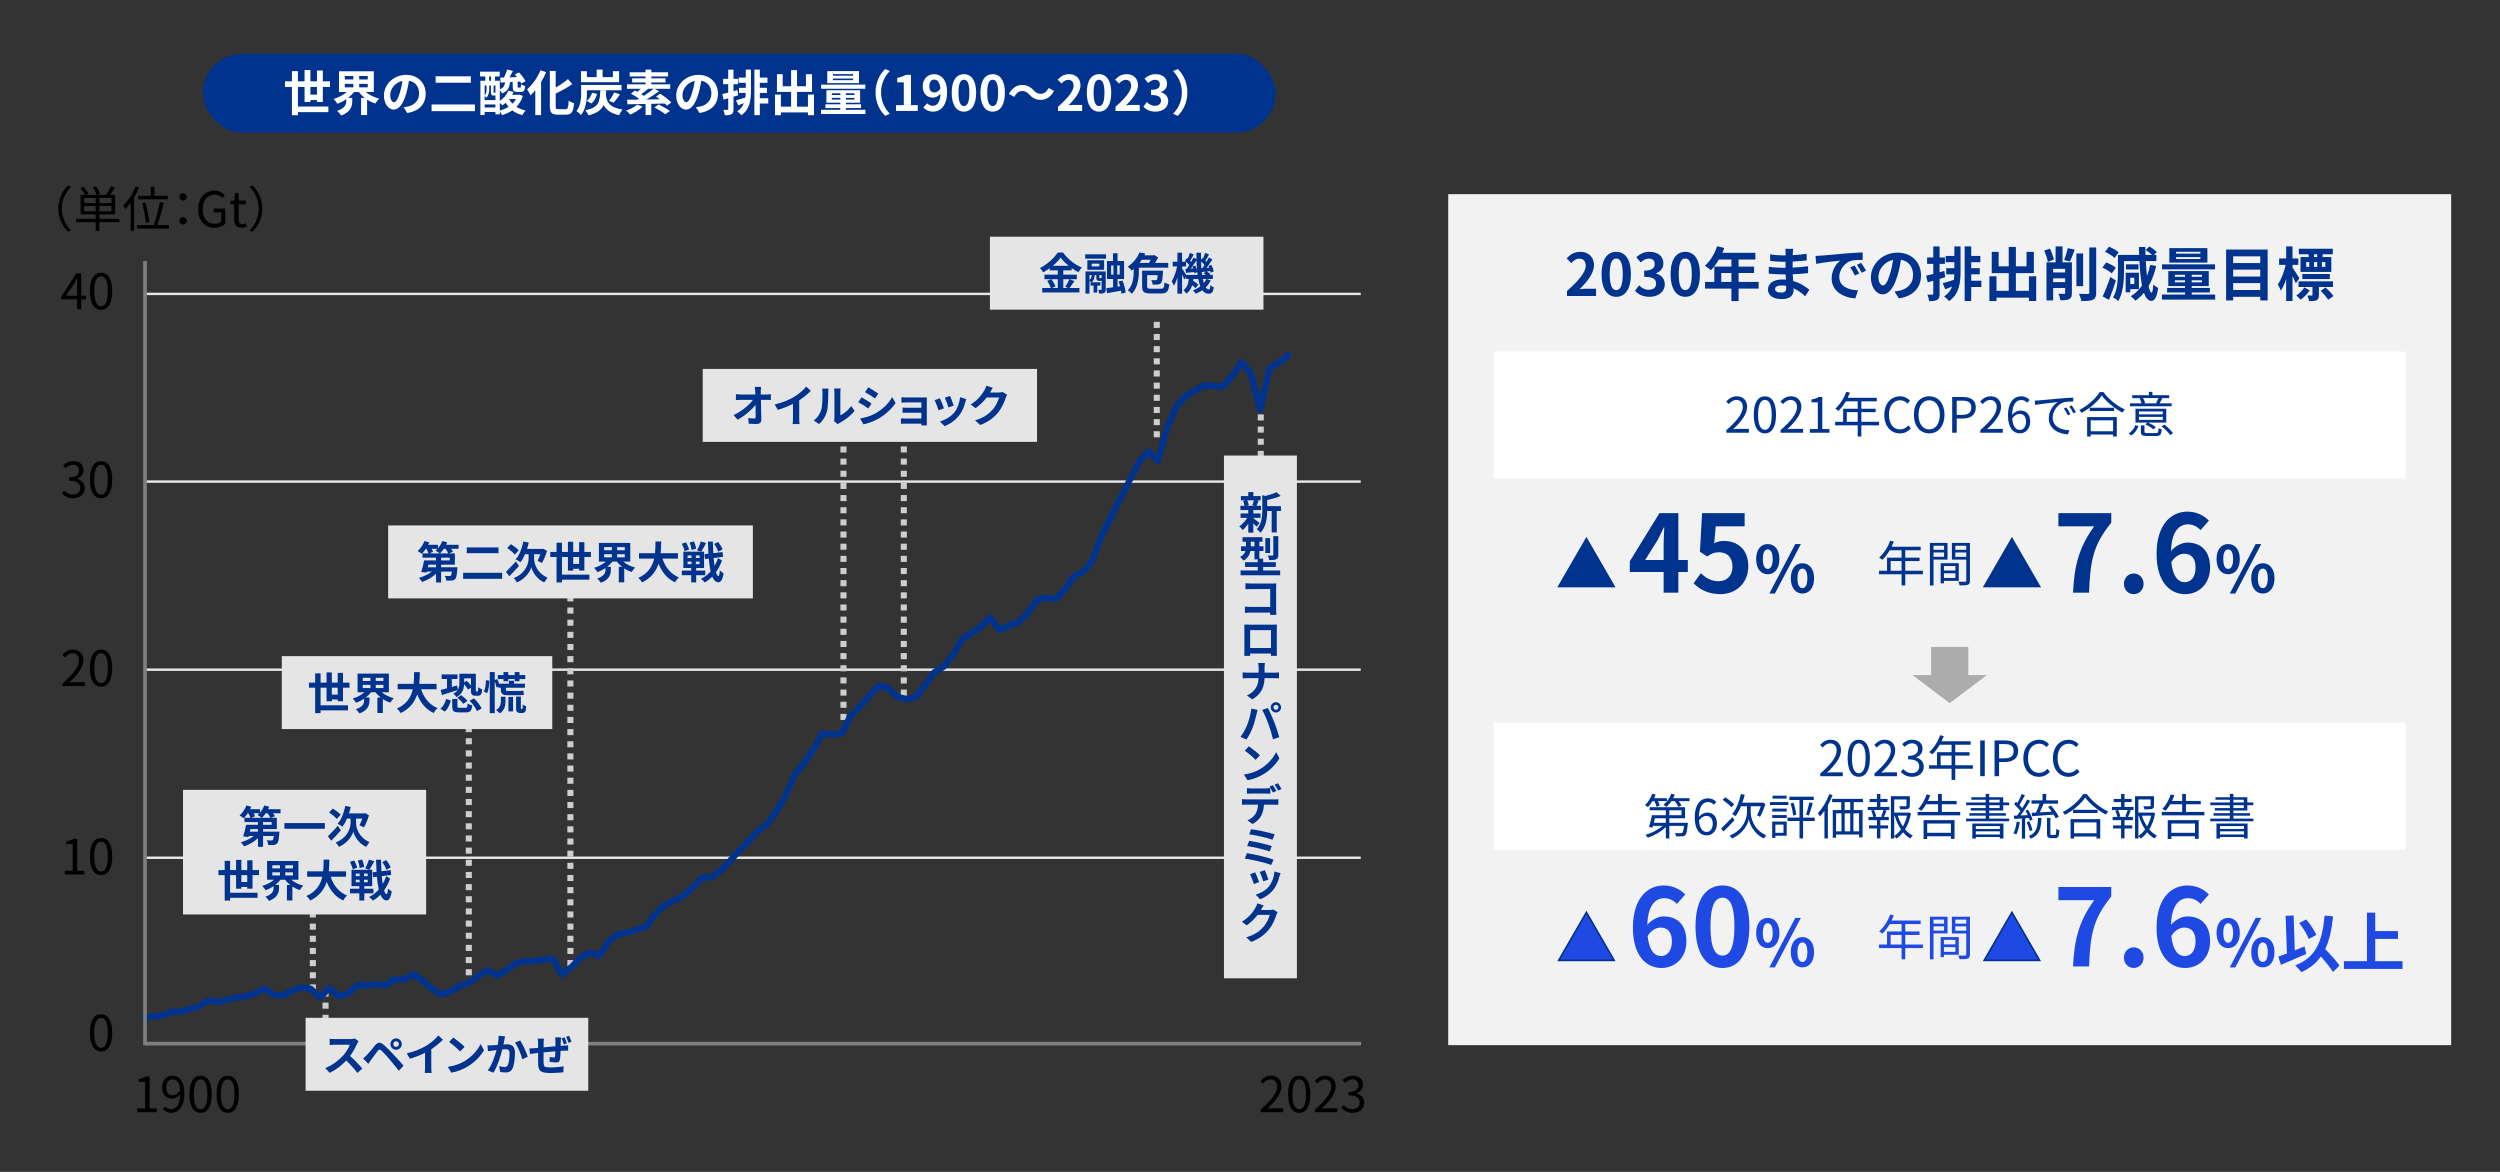 <?xml version="1.0" encoding="UTF-8"?>
<svg id="_レイヤー_1" data-name="レイヤー 1" xmlns="http://www.w3.org/2000/svg" viewBox="0 0 512 240">
  <rect x="0" y="0" width="512" height="240" fill="#333333" stroke="none"/>
  <path d="M278.676,213.987H29.699v-.5h248.977v.5ZM278.676,175.917H29.699v-.5h248.977v.5ZM278.676,137.398H29.699v-.5h248.977v.5ZM278.676,98.88H29.699v-.5h248.977v.5ZM278.676,60.442H29.699v-.5h248.977v.5Z" style="fill: #e6e6e6;"/>
  <path d="M67.294,211.559h-1.244v-1.244h1.244v1.244ZM67.294,209.069h-1.244v-1.245h1.244v1.245ZM67.294,206.579h-1.244v-1.244h1.244v1.244ZM67.294,204.09h-1.244v-1.245h1.244v1.245Z" style="fill: #cecece;"/>
  <path d="M64.692,202.845h-1.244v-1.245h1.244v1.245ZM64.692,200.354h-1.244v-1.244h1.244v1.244ZM64.692,197.865h-1.244v-1.245h1.244v1.245ZM64.692,195.375h-1.244v-1.244h1.244v1.244ZM64.692,192.886h-1.244v-1.245h1.244v1.245ZM64.692,190.396h-1.244v-1.244h1.244v1.244ZM64.692,187.906h-1.244v-1.245h1.244v1.245ZM64.692,185.416h-1.244v-1.244h1.244v1.244ZM64.692,182.927h-1.244v-1.245h1.244v1.245ZM64.692,180.437h-1.244v-1.244h1.244v1.244ZM64.692,177.947h-1.244v-1.245h1.244v1.245ZM64.692,175.457h-1.244v-1.244h1.244v1.244ZM64.692,172.968h-1.244v-1.245h1.244v1.245ZM64.692,170.478h-1.244v-1.067h1.244v1.067Z" style="fill: #cecece;"/>
  <path d="M117.439,197.865h-1.244v-1.245h1.244v1.245ZM117.439,195.375h-1.244v-1.244h1.244v1.244ZM117.439,192.886h-1.244v-1.245h1.244v1.245ZM117.439,190.396h-1.244v-1.244h1.244v1.244ZM117.439,187.906h-1.244v-1.245h1.244v1.245ZM117.439,185.416h-1.244v-1.244h1.244v1.244ZM117.439,182.927h-1.244v-1.245h1.244v1.245ZM117.439,180.437h-1.244v-1.244h1.244v1.244ZM117.439,177.947h-1.244v-1.245h1.244v1.245ZM117.439,175.457h-1.244v-1.244h1.244v1.244ZM117.439,172.968h-1.244v-1.245h1.244v1.245ZM117.439,170.478h-1.244v-1.244h1.244v1.244ZM117.439,167.988h-1.244v-1.245h1.244v1.245ZM117.439,165.498h-1.244v-1.244h1.244v1.244ZM117.439,163.009h-1.244v-1.245h1.244v1.245ZM117.439,160.519h-1.244v-1.244h1.244v1.244ZM117.439,158.029h-1.244v-1.245h1.244v1.245ZM117.439,155.539h-1.244v-1.245h1.244v1.245ZM117.439,153.05h-1.244v-1.245h1.244v1.245ZM117.439,150.56h-1.244v-1.245h1.244v1.245ZM117.439,148.07h-1.244v-1.245h1.244v1.245ZM117.439,145.58h-1.244v-1.245h1.244v1.245ZM117.439,143.091h-1.244v-1.245h1.244v1.245ZM117.439,140.601h-1.244v-1.245h1.244v1.245ZM117.439,138.111h-1.244v-1.245h1.244v1.245ZM117.439,135.621h-1.244v-1.245h1.244v1.245ZM117.439,133.132h-1.244v-1.245h1.244v1.245ZM117.439,130.642h-1.244v-1.245h1.244v1.245ZM117.439,128.152h-1.244v-1.245h1.244v1.245ZM117.439,125.662h-1.244v-1.245h1.244v1.245ZM117.439,123.173h-1.244v-1.245h1.244v1.245Z" style="fill: #cecece;"/>
  <path d="M173.365,147.447h-1.244v-1.245h1.244v1.245ZM173.365,144.957h-1.244v-1.244h1.244v1.244ZM173.365,142.468h-1.244v-1.245h1.244v1.245ZM173.365,139.978h-1.244v-1.244h1.244v1.244ZM173.365,137.488h-1.244v-1.245h1.244v1.245ZM173.365,134.998h-1.244v-1.244h1.244v1.244ZM173.365,132.509h-1.244v-1.245h1.244v1.245ZM173.365,130.019h-1.244v-1.244h1.244v1.244ZM173.365,127.529h-1.244v-1.245h1.244v1.245ZM173.365,125.039h-1.244v-1.244h1.244v1.244ZM173.365,122.55h-1.244v-1.245h1.244v1.245ZM173.365,120.06h-1.244v-1.244h1.244v1.244ZM173.365,117.57h-1.244v-1.245h1.244v1.245ZM173.365,115.08h-1.244v-1.244h1.244v1.244ZM173.365,112.591h-1.244v-1.245h1.244v1.245ZM173.365,110.101h-1.244v-1.244h1.244v1.244ZM173.365,107.611h-1.244v-1.245h1.244v1.245ZM173.365,105.121h-1.244v-1.245h1.244v1.245ZM173.365,102.632h-1.244v-1.245h1.244v1.245ZM173.365,100.142h-1.244v-1.245h1.244v1.245ZM173.365,97.652h-1.244v-1.245h1.244v1.245ZM173.365,95.162h-1.244v-1.245h1.244v1.245ZM173.365,92.673h-1.244v-1.245h1.244v1.245ZM173.365,90.183h-1.244v-1.245h1.244v1.245Z" style="fill: #cecece;"/>
  <path d="M237.528,89.561h-1.244v-1.245h1.244v1.245ZM237.528,87.07h-1.244v-1.244h1.244v1.244ZM237.528,84.581h-1.244v-1.245h1.244v1.245ZM237.528,82.091h-1.244v-1.244h1.244v1.244ZM237.528,79.602h-1.244v-1.245h1.244v1.245ZM237.528,77.111h-1.244v-1.244h1.244v1.244ZM237.528,74.622h-1.244v-1.245h1.244v1.245ZM237.528,72.132h-1.244v-1.244h1.244v1.244ZM237.528,69.643h-1.244v-1.245h1.244v1.245ZM237.528,67.152h-1.244v-1.244h1.244v1.244Z" style="fill: #cecece;"/>
  <path d="M185.721,142.468h-1.244v-1.245h1.244v1.245ZM185.721,139.978h-1.244v-1.244h1.244v1.244ZM185.721,137.488h-1.244v-1.245h1.244v1.245ZM185.721,134.998h-1.244v-1.244h1.244v1.244ZM185.721,132.509h-1.244v-1.245h1.244v1.245ZM185.721,130.019h-1.244v-1.244h1.244v1.244ZM185.721,127.529h-1.244v-1.245h1.244v1.245ZM185.721,125.039h-1.244v-1.244h1.244v1.244ZM185.721,122.55h-1.244v-1.245h1.244v1.245ZM185.721,120.06h-1.244v-1.244h1.244v1.244ZM185.721,117.57h-1.244v-1.245h1.244v1.245ZM185.721,115.08h-1.244v-1.244h1.244v1.244ZM185.721,112.591h-1.244v-1.245h1.244v1.245ZM185.721,110.101h-1.244v-1.244h1.244v1.244ZM185.721,107.611h-1.244v-1.245h1.244v1.245ZM185.721,105.121h-1.244v-1.244h1.244v1.244ZM185.721,102.632h-1.244v-1.245h1.244v1.245ZM185.721,100.142h-1.244v-1.245h1.244v1.245ZM185.721,97.652h-1.244v-1.245h1.244v1.245ZM185.721,95.162h-1.244v-1.245h1.244v1.245ZM185.721,92.673h-1.244v-1.245h1.244v1.245ZM185.721,90.183h-1.244v-1.245h1.244v1.245Z" style="fill: #cecece;"/>
  <path d="M96.63,199.732h-1.244v-1.245h1.244v1.245ZM96.63,197.242h-1.244v-1.244h1.244v1.244ZM96.63,194.753h-1.244v-1.245h1.244v1.245ZM96.63,192.263h-1.244v-1.244h1.244v1.244ZM96.63,189.773h-1.244v-1.245h1.244v1.245ZM96.63,187.283h-1.244v-1.244h1.244v1.244ZM96.63,184.794h-1.244v-1.245h1.244v1.245ZM96.63,182.304h-1.244v-1.244h1.244v1.244ZM96.63,179.814h-1.244v-1.245h1.244v1.245ZM96.63,177.324h-1.244v-1.244h1.244v1.244ZM96.63,174.835h-1.244v-1.245h1.244v1.245ZM96.63,172.345h-1.244v-1.244h1.244v1.244ZM96.63,169.855h-1.244v-1.245h1.244v1.245ZM96.63,167.365h-1.244v-1.244h1.244v1.244ZM96.63,164.876h-1.244v-1.245h1.244v1.245ZM96.63,162.386h-1.244v-1.244h1.244v1.244ZM96.63,159.896h-1.244v-1.245h1.244v1.245ZM96.63,157.406h-1.244v-1.245h1.244v1.245ZM96.63,154.917h-1.244v-1.245h1.244v1.245ZM96.63,152.427h-1.244v-1.245h1.244v1.245ZM96.63,149.938h-1.244v-1.245h1.244v1.245ZM96.63,147.447h-1.244v-.623h1.244v.623Z" style="fill: #cecece;"/>
  <rect x="296.595" y="39.765" width="205.405" height="174.283" style="fill: #f2f2f2;"/>
  <rect x="305.931" y="72" width="186.732" height="26" style="fill: #fff;"/>
  <polygon points="391.673 138.247 395.485 138.247 395.485 132.495 403.11 132.495 403.11 138.247 406.922 138.247 399.297 144 391.673 138.247" style="fill: #acacac; fill-rule: evenodd;"/>
  <g>
    <path d="M320.92,59.598c2.411-2.159,3.838-3.826,3.838-5.193,0-.899-.491-1.438-1.331-1.438-.647,0-1.188.419-1.631.911l-.96-.96c.815-.863,1.607-1.343,2.818-1.343,1.68,0,2.795,1.079,2.795,2.734,0,1.607-1.331,3.334-2.95,4.917.443-.048,1.031-.096,1.438-.096h1.932v1.487h-5.949v-1.02Z" style="fill: #00338d;"/>
    <path d="M328,56.144c0-3.07,1.199-4.569,3.011-4.569,1.799,0,2.998,1.511,2.998,4.569s-1.199,4.642-2.998,4.642c-1.812,0-3.011-1.583-3.011-4.642ZM332.342,56.144c0-2.482-.575-3.202-1.331-3.202-.768,0-1.344.72-1.344,3.202,0,2.495.576,3.263,1.344,3.263.756,0,1.331-.768,1.331-3.263Z" style="fill: #00338d;"/>
    <path d="M334.853,59.55l.828-1.115c.527.516,1.175.911,1.979.911.899,0,1.512-.443,1.512-1.235,0-.875-.517-1.415-2.447-1.415v-1.271c1.631,0,2.159-.563,2.159-1.355,0-.695-.432-1.103-1.188-1.115-.636.013-1.151.312-1.679.792l-.899-1.079c.768-.672,1.618-1.092,2.662-1.092,1.715,0,2.878.84,2.878,2.362,0,.96-.539,1.655-1.486,2.027v.06c1.007.276,1.774,1.02,1.774,2.183,0,1.632-1.427,2.579-3.118,2.579-1.403,0-2.351-.527-2.975-1.235Z" style="fill: #00338d;"/>
    <path d="M342.137,56.144c0-3.07,1.199-4.569,3.011-4.569,1.799,0,2.998,1.511,2.998,4.569s-1.199,4.642-2.998,4.642c-1.812,0-3.011-1.583-3.011-4.642ZM346.479,56.144c0-2.482-.575-3.202-1.331-3.202-.768,0-1.344.72-1.344,3.202,0,2.495.576,3.263,1.344,3.263.756,0,1.331-.768,1.331-3.263Z" style="fill: #00338d;"/>
    <path d="M360.167,59.106h-4.102v2.566h-1.475v-2.566h-5.397v-1.368h1.896v-3.142h3.502v-1.439h-2.567c-.491.852-1.067,1.619-1.631,2.183-.275-.239-.888-.72-1.235-.923,1.08-.912,2.003-2.447,2.519-3.994l1.451.372c-.107.336-.239.659-.396.983h6.776v1.379h-3.442v1.439h3.167v1.319h-3.167v1.822h4.102v1.368ZM354.591,57.738v-1.822h-2.075v1.822h2.075Z" style="fill: #00338d;"/>
    <path d="M369.709,60.677c-.636-.6-1.451-1.211-2.399-1.643.013.156.013.3.013.42,0,1.02-.768,1.799-2.339,1.799-1.896,0-2.902-.72-2.902-1.979,0-1.199,1.104-2.038,2.938-2.038.252,0,.491.012.731.036-.024-.36-.036-.732-.048-1.08h-.612c-.695,0-2.062-.06-2.854-.155l.013-1.403c.684.132,2.23.216,2.866.216h.563v-1.235h-.563c-.756,0-1.896-.072-2.579-.18l-.012-1.355c.744.144,1.847.228,2.579.228h.587v-.54c0-.216-.012-.587-.06-.815h1.619c-.036.24-.072.54-.084.84l-.012.468c.923-.036,1.799-.132,2.83-.288l.036,1.367c-.779.072-1.739.168-2.879.229l-.012,1.235c1.199-.049,2.195-.156,3.166-.276v1.403c-1.067.12-1.99.204-3.142.24.023.443.048.923.084,1.379,1.499.432,2.639,1.224,3.322,1.799l-.852,1.331ZM365.799,58.542c-.312-.048-.636-.084-.972-.084-.84,0-1.295.324-1.295.732,0,.443.42.731,1.235.731.636,0,1.043-.192,1.043-.876,0-.132,0-.3-.012-.504Z" style="fill: #00338d;"/>
    <path d="M372.977,52.354c.995-.084,2.962-.264,5.133-.455,1.224-.097,2.519-.168,3.358-.204l.012,1.535c-.636,0-1.655.012-2.29.155-1.439.384-2.507,1.919-2.507,3.322,0,1.955,1.822,2.663,3.838,2.759l-.552,1.644c-2.495-.156-4.846-1.5-4.846-4.078,0-1.715.947-3.059,1.751-3.658-1.031.108-3.525.372-4.905.672l-.155-1.631c.479-.013.935-.036,1.163-.061ZM380.772,56.012l-.912.408c-.3-.66-.552-1.128-.936-1.668l.888-.371c.288.432.731,1.151.96,1.631ZM382.163,55.424l-.899.432c-.323-.647-.6-1.091-.983-1.619l.876-.407c.3.42.755,1.127,1.007,1.595Z" style="fill: #00338d;"/>
    <path d="M387.999,59.706c.456-.061.792-.12,1.104-.192,1.523-.359,2.699-1.451,2.699-3.178,0-1.644-.888-2.867-2.483-3.143-.168,1.008-.371,2.11-.707,3.227-.708,2.398-1.739,3.861-3.034,3.861-1.308,0-2.423-1.451-2.423-3.454,0-2.734,2.387-5.085,5.469-5.085,2.938,0,4.798,2.051,4.798,4.642,0,2.494-1.535,4.27-4.534,4.726l-.888-1.403ZM387.076,56.107c.275-.875.491-1.895.636-2.878-1.967.407-3.011,2.135-3.011,3.441,0,1.2.479,1.787.924,1.787.491,0,.972-.743,1.451-2.351Z" style="fill: #00338d;"/>
    <path d="M398.38,56.768c-.384.12-.768.239-1.151.348v3.034c0,.659-.107,1.02-.468,1.247-.372.229-.875.276-1.667.264-.036-.348-.191-.935-.348-1.318.42.023.84.023.983.012.144,0,.204-.048.204-.204v-2.65c-.396.12-.792.228-1.14.323l-.312-1.367c.407-.084.911-.216,1.451-.348v-2.074h-1.26v-1.308h1.26v-2.255h1.295v2.255h1.092v1.308h-1.092v1.727l.972-.275.18,1.283ZM400.251,50.459h1.271v5.049c0,2.411-.252,4.653-2.339,6.152-.24-.287-.731-.731-1.02-.947.828-.575,1.331-1.259,1.631-2.026-.479.204-.959.384-1.403.552l-.539-1.235c.6-.156,1.427-.408,2.303-.684.048-.372.071-.756.084-1.14h-1.655v-1.247h1.667v-1.235h-1.775v-1.283h1.775v-1.955ZM405.78,58.782h-2.075v2.866h-1.343v-11.189h1.343v1.955h1.871v1.283h-1.871v1.235h1.751v1.247h-1.751v1.319h2.075v1.283Z" style="fill: #00338d;"/>
    <path d="M417.013,56.575v5.073h-1.487v-.684h-6.645v.695h-1.451v-5.085h1.451v2.986h2.507v-3.622h-3.479v-4.354h1.415v2.963h2.063v-3.97h1.463v3.97h2.183v-2.963h1.499v4.354h-3.682v3.622h2.675v-2.986h1.487Z" style="fill: #00338d;"/>
    <path d="M419.405,53.625c-.107-.611-.432-1.595-.743-2.303l1.163-.408c.348.708.684,1.644.815,2.255l-1.235.456ZM424.323,59.993c0,.66-.12,1.032-.552,1.26-.408.216-.972.24-1.812.24-.048-.384-.216-.972-.384-1.332.468.024.983.024,1.151.024.156-.012.216-.061.216-.216v-.983h-2.458v2.53h-1.367v-7.783h1.871v-3.274h1.415v3.274h1.919v6.26ZM420.485,55.064v.743h2.458v-.743h-2.458ZM422.943,57.787v-.78h-2.458v.78h2.458ZM422.728,53.253c.288-.671.6-1.69.756-2.435l1.415.312c-.312.875-.684,1.811-.983,2.422l-1.188-.3ZM426.626,58.603h-1.38v-6.692h1.38v6.692ZM429.3,50.687v9.223c0,.84-.167,1.224-.659,1.464-.492.239-1.295.287-2.387.275-.06-.407-.275-1.067-.492-1.475.78.035,1.548.035,1.8.035.228-.012.323-.084.323-.312v-9.211h1.415Z" style="fill: #00338d;"/>
    <path d="M432.485,55.987c-.396-.384-1.248-.887-1.919-1.187l.779-1.056c.684.264,1.547.707,1.979,1.091l-.839,1.151ZM433.337,57.463c-.408,1.319-.924,2.746-1.415,3.946l-1.296-.708c.456-.96,1.104-2.543,1.56-3.981l1.151.743ZM433.061,52.821c-.396-.396-1.247-.936-1.942-1.247l.804-1.056c.671.288,1.559.768,1.99,1.151l-.852,1.151ZM441.588,54.477c-.359,1.56-.875,2.938-1.559,4.113.191.84.396,1.344.611,1.355.168.013.288-.6.348-1.703.228.276.779.624,1.008.731-.3,2.184-.888,2.651-1.38,2.651-.659-.013-1.163-.6-1.535-1.667-.516.623-1.103,1.163-1.751,1.618-.191-.239-.659-.695-.936-.911.924-.563,1.68-1.295,2.291-2.194-.264-1.332-.432-3.035-.527-5.002h-3.154v2.087c0,1.8-.168,4.414-1.176,6.093-.228-.228-.768-.588-1.067-.72.912-1.547.996-3.754.996-5.373v-3.346h4.341c-.023-.528-.035-1.067-.048-1.619h1.308c0,.552.012,1.091.036,1.619h1.354c-.348-.336-.863-.731-1.331-1.008l.768-.72c.54.3,1.224.78,1.535,1.151l-.587.576h.491v1.259h-2.171c.061,1.116.145,2.147.252,3.047.275-.695.492-1.451.66-2.267l1.223.228ZM436.275,59.214v.647h-.936v-4.006h2.71v3.358h-1.774ZM437.954,55.185h-2.555v-1.044h2.555v1.044ZM436.275,56.888v1.283h.827v-1.283h-.827Z" style="fill: #00338d;"/>
    <path d="M453.66,60.329v1.031h-10.902v-1.031h4.737v-.432h-3.67v-.924h3.67v-.384h-3.43v-3.07h8.287v3.07h-3.49v.384h3.719v.924h-3.719v.432h4.798ZM453.636,55.16h-10.854v-1.02h10.854v1.02ZM452.077,53.781h-7.796v-2.963h7.796v2.963ZM445.408,56.695h2.087v-.42h-2.087v.42ZM447.495,57.822v-.419h-2.087v.419h2.087ZM450.638,51.562h-4.978v.384h4.978v-.384ZM450.638,52.653h-4.978v.396h4.978v-.396ZM450.962,56.275h-2.1v.42h2.1v-.42ZM450.962,57.403h-2.1v.419h2.1v-.419Z" style="fill: #00338d;"/>
    <path d="M464.413,51.106v10.422h-1.512v-.743h-5.553v.743h-1.439v-10.422h8.504ZM457.349,52.498v1.379h5.553v-1.379h-5.553ZM457.349,55.22v1.416h5.553v-1.416h-5.553ZM462.901,59.394v-1.415h-5.553v1.415h5.553Z" style="fill: #00338d;"/>
    <path d="M470.188,58.015c-.156-.372-.42-.936-.684-1.476v5.109h-1.296v-4.485c-.312.924-.684,1.763-1.091,2.362-.132-.396-.42-.936-.624-1.259.672-.936,1.308-2.603,1.607-4.018h-1.332v-1.319h1.439v-2.471h1.296v2.471h1.187v1.319h-1.187v.563c.335.468,1.223,1.847,1.415,2.183l-.731,1.02ZM473.03,59.466c-.491.731-1.211,1.463-1.871,1.919-.203-.264-.587-.636-.875-.863.624-.408,1.283-1.08,1.655-1.667l1.091.611ZM474.913,58.771v1.631c0,.563-.096.875-.479,1.079-.371.18-.852.192-1.523.192-.048-.36-.216-.815-.371-1.151.384.023.768.023.875.012.145-.012.181-.036.181-.144v-1.619h-2.854v-1.151h7.052v1.151h-2.879ZM472.803,52.078h-2.003v-1.14h6.956v1.14h-2.087v.563h1.787v3.046h-6.309v-3.046h1.655v-.563ZM471.52,57.151v-1.031h5.625v1.031h-5.625ZM472.311,54.656h.624v-.983h-.624v.983ZM473.906,53.673v.983h.659v-.983h-.659ZM474.565,52.078h-.647v.563h.647v-.563ZM476.293,58.878c.563.528,1.259,1.247,1.583,1.764l-1.067.743c-.3-.492-.972-1.283-1.535-1.835l1.02-.672ZM476.232,53.673h-.707v.983h.707v-.983Z" style="fill: #00338d;"/>
  </g>
  <g>
    <g>
      <polygon points="330.567 120.117 319.228 120.117 324.898 110.298 330.567 120.117" style="fill: #00338d;"/>
      <g>
        <polygon points="330.567 120.117 319.228 120.117 324.898 110.298 330.567 120.117" style="fill: #00338d;"/>
        <path d="M330.866,120.29h-11.938l5.969-10.337,5.969,10.337ZM319.526,119.944h10.742l-5.371-9.302-5.371,9.302Z" style="fill: #00338d;"/>
      </g>
    </g>
    <g>
      <path d="M345.663,117.148h-1.937v4.225h-3.014v-4.225h-6.932v-2.2l6.073-9.857h3.872v9.593h1.937v2.465ZM340.713,114.684v-3.322c0-.946.088-2.42.132-3.366h-.088c-.396.858-.837,1.761-1.299,2.641l-2.53,4.048h3.785Z" style="fill: #00338d;"/>
      <path d="M346.85,119.459l1.496-2.068c.924.902,2.068,1.65,3.587,1.65,1.693,0,2.882-1.078,2.882-2.993,0-1.892-1.1-2.948-2.75-2.948-.969,0-1.496.242-2.442.858l-1.475-.968.44-7.899h8.713v2.706h-5.919l-.308,3.455c.638-.309,1.21-.463,1.958-.463,2.729,0,5.017,1.629,5.017,5.171,0,3.631-2.685,5.721-5.698,5.721-2.575,0-4.291-1.012-5.501-2.222Z" style="fill: #00338d;"/>
      <path d="M359.658,114.496c0-1.953.977-3.075,2.375-3.075,1.399,0,2.39,1.122,2.39,3.075,0,1.967-.99,3.115-2.39,3.115-1.398,0-2.375-1.148-2.375-3.115ZM363.05,114.496c0-1.438-.449-1.979-1.017-1.979s-1.003.541-1.003,1.979c0,1.439.436,2.02,1.003,2.02s1.017-.58,1.017-2.02ZM367.669,111.421h1.148l-5.318,10.137h-1.136l5.306-10.137ZM366.759,118.443c0-1.967.99-3.089,2.376-3.089s2.389,1.122,2.389,3.089c0,1.953-1.003,3.114-2.389,3.114s-2.376-1.161-2.376-3.114ZM370.15,118.443c0-1.439-.448-1.993-1.016-1.993s-1.017.554-1.017,1.993c0,1.438.449,2.006,1.017,2.006s1.016-.567,1.016-2.006Z" style="fill: #00338d;"/>
    </g>
  </g>
  <g>
    <path d="M353.567,88.087c2.299-2.009,3.358-3.468,3.358-4.728,0-.839-.439-1.449-1.35-1.449-.6,0-1.119.37-1.519.85l-.53-.52c.6-.649,1.229-1.079,2.159-1.079,1.31,0,2.129.859,2.129,2.169,0,1.459-1.149,2.948-2.868,4.577.38-.03.829-.07,1.199-.07h2.028v.79h-4.607v-.54Z" style="fill: #00338d;"/>
    <path d="M359.167,84.939c0-2.549.89-3.778,2.289-3.778,1.39,0,2.279,1.239,2.279,3.778,0,2.548-.89,3.817-2.279,3.817-1.399,0-2.289-1.27-2.289-3.817ZM362.846,84.939c0-2.14-.56-3.039-1.39-3.039-.84,0-1.399.899-1.399,3.039,0,2.158.56,3.088,1.399,3.088.83,0,1.39-.93,1.39-3.088Z" style="fill: #00338d;"/>
    <path d="M364.667,88.087c2.299-2.009,3.358-3.468,3.358-4.728,0-.839-.439-1.449-1.35-1.449-.6,0-1.119.37-1.519.85l-.53-.52c.6-.649,1.229-1.079,2.159-1.079,1.31,0,2.129.859,2.129,2.169,0,1.459-1.149,2.948-2.868,4.577.38-.03.829-.07,1.199-.07h2.028v.79h-4.607v-.54Z" style="fill: #00338d;"/>
    <path d="M370.657,87.867h1.629v-5.467h-1.3v-.58c.65-.119,1.12-.289,1.52-.52h.699v6.566h1.47v.76h-4.018v-.76Z" style="fill: #00338d;"/>
    <path d="M384.822,87.107h-3.618v2.289h-.75v-2.289h-4.617v-.719h1.639v-2.679h2.979v-1.52h-2.429c-.449.77-.979,1.449-1.519,1.969-.141-.12-.45-.369-.64-.47.939-.819,1.778-2.108,2.248-3.448l.75.181c-.14.35-.3.709-.46,1.049h5.957v.72h-3.158v1.52h2.928v.699h-2.928v1.979h3.618v.719ZM380.454,86.389v-1.979h-2.238v1.979h2.238Z" style="fill: #00338d;"/>
    <path d="M385.907,84.969c0-2.368,1.389-3.808,3.248-3.808.89,0,1.589.439,2.009.909l-.5.6c-.38-.409-.869-.699-1.499-.699-1.39,0-2.309,1.14-2.309,2.969,0,1.849.879,3.008,2.278,3.008.7,0,1.229-.31,1.699-.819l.51.579c-.58.67-1.299,1.05-2.249,1.05-1.818,0-3.188-1.409-3.188-3.788Z" style="fill: #00338d;"/>
    <path d="M391.967,84.939c0-2.35,1.289-3.778,3.128-3.778s3.128,1.429,3.128,3.778c0,2.349-1.289,3.817-3.128,3.817s-3.128-1.469-3.128-3.817ZM397.273,84.939c0-1.84-.869-2.969-2.179-2.969-1.319,0-2.179,1.129-2.179,2.969,0,1.828.859,3.008,2.179,3.008,1.31,0,2.179-1.18,2.179-3.008Z" style="fill: #00338d;"/>
    <path d="M399.806,81.301h2.089c1.649,0,2.749.55,2.749,2.149,0,1.549-1.1,2.269-2.698,2.269h-1.21v2.908h-.93v-7.326ZM401.825,84.969c1.289,0,1.898-.47,1.898-1.519,0-1.06-.649-1.399-1.938-1.399h-1.05v2.918h1.09Z" style="fill: #00338d;"/>
    <path d="M405.566,88.087c2.299-2.009,3.358-3.468,3.358-4.728,0-.839-.439-1.449-1.35-1.449-.6,0-1.119.37-1.519.85l-.53-.52c.6-.649,1.229-1.079,2.159-1.079,1.31,0,2.129.859,2.129,2.169,0,1.459-1.149,2.948-2.868,4.577.38-.03.829-.07,1.199-.07h2.028v.79h-4.607v-.54Z" style="fill: #00338d;"/>
    <path d="M415.154,82.48c-.29-.35-.729-.56-1.18-.56-.999,0-1.849.77-1.889,3.048.45-.55,1.09-.89,1.669-.89,1.239,0,2.029.77,2.029,2.299,0,1.42-.96,2.379-2.099,2.379-1.41,0-2.449-1.209-2.449-3.628,0-2.868,1.289-3.968,2.709-3.968.759,0,1.309.319,1.709.749l-.5.57ZM414.925,86.378c0-.989-.43-1.619-1.319-1.619-.46,0-1.02.26-1.499.939.109,1.52.659,2.349,1.579,2.349.699,0,1.239-.669,1.239-1.669Z" style="fill: #00338d;"/>
    <path d="M417.586,82.001c.649-.061,2.519-.24,4.338-.4,1.079-.09,2.009-.14,2.668-.17v.8c-.569,0-1.429.01-1.938.16-1.409.449-2.259,1.959-2.259,3.128,0,1.929,1.799,2.539,3.408,2.599l-.29.84c-1.829-.08-3.918-1.06-3.918-3.269,0-1.539.93-2.799,1.839-3.338-.869.1-3.567.359-4.637.579l-.091-.879c.38-.01.69-.03.88-.05ZM424.013,84.829l-.51.24c-.23-.48-.52-1-.819-1.409l.51-.221c.229.33.609.95.819,1.39ZM425.152,84.399l-.521.239c-.239-.479-.529-.969-.85-1.389l.5-.229c.24.329.63.939.87,1.379Z" style="fill: #00338d;"/>
    <path d="M430.773,80.292c1.06,1.469,2.819,2.858,4.388,3.567-.18.17-.359.43-.489.64-1.549-.81-3.298-2.209-4.228-3.488-.819,1.22-2.438,2.639-4.148,3.549-.09-.17-.289-.43-.459-.59,1.738-.88,3.408-2.398,4.188-3.678h.749ZM427.445,85.419h6.077v3.978h-.76v-.41h-4.587v.41h-.73v-3.978ZM432.973,83.51v.659h-5.007v-.659h5.007ZM428.176,86.088v2.229h4.587v-2.229h-4.587Z" style="fill: #00338d;"/>
    <path d="M435.927,88.777c.689-.4,1.159-1.07,1.399-1.729l.629.229c-.289.72-.709,1.449-1.459,1.89l-.569-.39ZM444.752,83.21h-8.525v-.609h2.368c-.08-.29-.249-.69-.419-.99l.339-.079h-1.839v-.6h3.408v-.67h.729v.67h3.429v.6h-1.779l.38.079c-.189.36-.39.71-.569.99h2.479v.609ZM443.652,86.548h-3.718c.579.25,1.229.63,1.569.93l-.46.47c-.34-.319-1.05-.76-1.659-1.029l.38-.37h-2.419v-2.838h6.307v2.838ZM442.933,84.27h-4.877v.59h4.877v-.59ZM442.933,85.379h-4.877v.609h4.877v-.609ZM441.543,88.687c.431,0,.49-.119.54-1.009.15.109.45.199.63.25-.07,1.109-.3,1.369-1.1,1.369h-1.889c-1,0-1.27-.181-1.27-.899v-1.279h.729v1.279c0,.239.08.289.6.289h1.759ZM438.895,81.531c.19.319.36.719.43.989l-.289.08h2.778l-.25-.07c.16-.28.359-.689.489-.999h-3.158ZM443.253,86.958c.68.5,1.429,1.229,1.778,1.769l-.6.37c-.319-.529-1.069-1.279-1.749-1.789l.57-.35Z" style="fill: #00338d;"/>
  </g>
  <g>
    <g>
      <g>
        <polygon points="417.709 120.117 406.369 120.117 412.039 110.298 417.709 120.117" style="fill: #00338d;"/>
        <g>
          <polygon points="417.709 120.117 406.369 120.117 412.039 110.298 417.709 120.117" style="fill: #00338d;"/>
          <path d="M418.008,120.29h-11.938l5.969-10.337,5.969,10.337ZM406.668,119.944h10.742l-5.371-9.302-5.371,9.302Z" style="fill: #00338d;"/>
        </g>
      </g>
      <g>
        <path d="M428.888,107.797h-7.326v-2.706h10.825v1.958c-3.784,4.621-4.291,7.943-4.555,14.324h-3.278c.286-5.655,1.232-9.264,4.334-13.576Z" style="fill: #00338d;"/>
        <path d="M434.981,119.568c0-1.188.857-2.112,2.002-2.112,1.166,0,2.024.925,2.024,2.112,0,1.188-.858,2.112-2.024,2.112-1.145,0-2.002-.924-2.002-2.112Z" style="fill: #00338d;"/>
        <path d="M450.669,108.567c-.572-.66-1.562-1.188-2.509-1.188-1.87,0-3.41,1.408-3.542,5.479.88-1.078,2.288-1.738,3.345-1.738,2.728,0,4.664,1.629,4.664,5.127,0,3.345-2.332,5.435-5.104,5.435-3.103,0-5.853-2.486-5.853-8.229,0-6.073,3.014-8.67,6.293-8.67,1.979,0,3.432.837,4.422,1.849l-1.716,1.937ZM449.656,116.246c0-1.937-.901-2.838-2.31-2.838-.881,0-1.849.462-2.663,1.716.309,2.971,1.408,4.114,2.772,4.114,1.21,0,2.2-1.012,2.2-2.992Z" style="fill: #00338d;"/>
        <path d="M453.949,114.496c0-1.953.978-3.075,2.376-3.075,1.399,0,2.39,1.122,2.39,3.075,0,1.967-.99,3.115-2.39,3.115-1.398,0-2.376-1.148-2.376-3.115ZM457.342,114.496c0-1.438-.449-1.979-1.017-1.979s-1.003.541-1.003,1.979c0,1.439.436,2.02,1.003,2.02s1.017-.58,1.017-2.02ZM461.961,111.421h1.148l-5.318,10.137h-1.136l5.306-10.137ZM461.051,118.443c0-1.967.99-3.089,2.376-3.089s2.389,1.122,2.389,3.089c0,1.953-1.003,3.114-2.389,3.114s-2.376-1.161-2.376-3.114ZM464.442,118.443c0-1.439-.448-1.993-1.016-1.993s-1.017.554-1.017,1.993c0,1.438.449,2.006,1.017,2.006s1.016-.567,1.016-2.006Z" style="fill: #00338d;"/>
      </g>
    </g>
    <g>
      <path d="M393.813,117.607h-3.618v2.289h-.75v-2.289h-4.617v-.719h1.639v-2.679h2.979v-1.52h-2.429c-.449.77-.979,1.449-1.519,1.969-.141-.12-.45-.369-.64-.47.939-.819,1.778-2.108,2.248-3.448l.75.181c-.14.35-.3.709-.46,1.049h5.957v.72h-3.158v1.52h2.928v.699h-2.928v1.979h3.618v.719ZM389.445,116.889v-1.979h-2.238v1.979h2.238Z" style="fill: #00338d;"/>
      <path d="M395.987,114.6v5.297h-.739v-8.705h3.607v3.408h-2.868ZM395.987,111.771v.829h2.159v-.829h-2.159ZM398.146,114.029v-.879h-2.159v.879h2.159ZM398.116,118.967v.5h-.67v-4.118h3.708v3.618h-3.038ZM398.116,115.919v.93h2.349v-.93h-2.349ZM400.465,118.377v-.969h-2.349v.969h2.349ZM403.443,118.907c0,.47-.11.72-.439.85-.32.12-.85.13-1.68.13-.029-.21-.149-.56-.26-.76.609.03,1.22.02,1.399.01.17,0,.229-.06.229-.239v-4.288h-2.948v-3.418h3.698v7.716ZM400.455,111.771v.829h2.238v-.829h-2.238ZM402.693,114.04v-.89h-2.238v.89h2.238Z" style="fill: #00338d;"/>
    </g>
  </g>
  <rect x="305.931" y="148" width="186.732" height="26" style="fill: #fff;"/>
  <g>
    <g>
      <polygon points="330.567 196.677 319.228 196.677 324.898 186.858 330.567 196.677" style="fill: #1e49e2;"/>
      <g>
        <polygon points="330.567 196.677 319.228 196.677 324.898 186.858 330.567 196.677" style="fill: #1e49e2;"/>
        <path d="M330.866,196.851h-11.938l5.969-10.338,5.969,10.338ZM319.526,196.505h10.742l-5.371-9.303-5.371,9.303Z" style="fill: #00338d;"/>
      </g>
    </g>
    <g>
      <path d="M343.419,185.128c-.572-.66-1.562-1.188-2.509-1.188-1.87,0-3.41,1.408-3.542,5.479.88-1.078,2.288-1.738,3.345-1.738,2.728,0,4.664,1.629,4.664,5.127,0,3.345-2.332,5.435-5.104,5.435-3.103,0-5.853-2.486-5.853-8.229,0-6.073,3.014-8.67,6.293-8.67,1.979,0,3.432.837,4.422,1.849l-1.716,1.937ZM342.406,192.807c0-1.937-.901-2.838-2.31-2.838-.881,0-1.849.462-2.663,1.716.309,2.971,1.408,4.114,2.772,4.114,1.21,0,2.2-1.012,2.2-2.992Z" style="fill: #1e49e2;"/>
      <path d="M347.245,189.727c0-5.633,2.2-8.384,5.523-8.384,3.3,0,5.501,2.772,5.501,8.384,0,5.61-2.201,8.515-5.501,8.515-3.323,0-5.523-2.904-5.523-8.515ZM355.211,189.727c0-4.555-1.057-5.875-2.442-5.875-1.408,0-2.465,1.32-2.465,5.875,0,4.576,1.057,5.984,2.465,5.984,1.386,0,2.442-1.408,2.442-5.984Z" style="fill: #1e49e2;"/>
      <path d="M359.658,191.057c0-1.953.977-3.075,2.375-3.075,1.399,0,2.39,1.122,2.39,3.075,0,1.967-.99,3.115-2.39,3.115-1.398,0-2.375-1.148-2.375-3.115ZM363.05,191.057c0-1.438-.449-1.979-1.017-1.979s-1.003.541-1.003,1.979c0,1.439.436,2.02,1.003,2.02s1.017-.58,1.017-2.02ZM367.669,187.981h1.148l-5.318,10.137h-1.136l5.306-10.137ZM366.759,195.004c0-1.967.99-3.089,2.376-3.089s2.389,1.122,2.389,3.089c0,1.953-1.003,3.114-2.389,3.114s-2.376-1.161-2.376-3.114ZM370.15,195.004c0-1.439-.448-1.993-1.016-1.993s-1.017.554-1.017,1.993c0,1.438.449,2.006,1.017,2.006s1.016-.567,1.016-2.006Z" style="fill: #1e49e2;"/>
    </g>
  </g>
  <g>
    <path d="M372.793,158.423c2.299-2.009,3.358-3.468,3.358-4.728,0-.839-.439-1.449-1.35-1.449-.6,0-1.119.37-1.519.85l-.53-.52c.6-.649,1.229-1.079,2.159-1.079,1.31,0,2.129.859,2.129,2.169,0,1.459-1.149,2.948-2.868,4.577.38-.03.829-.07,1.199-.07h2.028v.79h-4.607v-.54Z" style="fill: #00338d;"/>
    <path d="M378.393,155.275c0-2.549.89-3.778,2.289-3.778,1.39,0,2.279,1.239,2.279,3.778,0,2.548-.89,3.817-2.279,3.817-1.399,0-2.289-1.27-2.289-3.817ZM382.071,155.275c0-2.14-.56-3.039-1.39-3.039-.84,0-1.399.899-1.399,3.039,0,2.158.56,3.088,1.399,3.088.83,0,1.39-.93,1.39-3.088Z" style="fill: #00338d;"/>
    <path d="M383.893,158.423c2.299-2.009,3.358-3.468,3.358-4.728,0-.839-.439-1.449-1.35-1.449-.6,0-1.119.37-1.519.85l-.53-.52c.6-.649,1.229-1.079,2.159-1.079,1.31,0,2.129.859,2.129,2.169,0,1.459-1.149,2.948-2.868,4.577.38-.03.829-.07,1.199-.07h2.028v.79h-4.607v-.54Z" style="fill: #00338d;"/>
    <path d="M389.293,158.094l.46-.6c.43.449.989.839,1.818.839.87,0,1.489-.52,1.489-1.359,0-.879-.59-1.469-2.278-1.469v-.7c1.509,0,2.028-.609,2.028-1.398,0-.71-.479-1.16-1.239-1.18-.59.02-1.109.32-1.519.729l-.49-.579c.55-.51,1.199-.88,2.049-.88,1.229,0,2.129.659,2.129,1.839,0,.89-.529,1.479-1.31,1.77v.039c.87.2,1.56.86,1.56,1.859,0,1.31-1.05,2.089-2.349,2.089-1.149,0-1.869-.479-2.349-.999Z" style="fill: #00338d;"/>
    <path d="M404.048,157.443h-3.618v2.289h-.75v-2.289h-4.617v-.719h1.639v-2.679h2.979v-1.52h-2.429c-.449.77-.979,1.449-1.519,1.969-.141-.12-.45-.369-.64-.47.939-.819,1.778-2.108,2.248-3.448l.75.181c-.14.35-.3.709-.46,1.049h5.957v.72h-3.158v1.52h2.928v.699h-2.928v1.979h3.618v.719ZM399.68,156.725v-1.979h-2.238v1.979h2.238Z" style="fill: #00338d;"/>
    <path d="M405.552,151.637h.93v7.326h-.93v-7.326Z" style="fill: #00338d;"/>
    <path d="M408.481,151.637h2.089c1.649,0,2.749.55,2.749,2.149,0,1.549-1.1,2.269-2.698,2.269h-1.21v2.908h-.93v-7.326ZM410.501,155.305c1.289,0,1.898-.47,1.898-1.519,0-1.06-.649-1.399-1.938-1.399h-1.05v2.918h1.09Z" style="fill: #00338d;"/>
    <path d="M414.383,155.305c0-2.368,1.389-3.808,3.248-3.808.89,0,1.589.439,2.009.909l-.5.6c-.38-.409-.869-.699-1.499-.699-1.39,0-2.309,1.14-2.309,2.969,0,1.849.879,3.008,2.278,3.008.7,0,1.229-.31,1.699-.819l.51.579c-.579.67-1.299,1.05-2.249,1.05-1.818,0-3.188-1.409-3.188-3.788Z" style="fill: #00338d;"/>
    <path d="M420.442,155.305c0-2.368,1.389-3.808,3.248-3.808.89,0,1.589.439,2.009.909l-.5.6c-.38-.409-.869-.699-1.499-.699-1.39,0-2.309,1.14-2.309,2.969,0,1.849.879,3.008,2.278,3.008.7,0,1.229-.31,1.699-.819l.51.579c-.58.67-1.299,1.05-2.249,1.05-1.818,0-3.188-1.409-3.188-3.788Z" style="fill: #00338d;"/>
    <path d="M338.432,164.066c-.29.47-.62.899-.939,1.229-.13-.1-.43-.31-.61-.399.63-.58,1.18-1.459,1.5-2.339l.699.18c-.09.25-.2.49-.319.729h2.618v.6h-1.829c.16.32.3.67.359.91l-.64.26c-.069-.311-.26-.78-.449-1.17h-.39ZM345.678,168.504s-.011.19-.021.3c-.14,1.38-.279,1.989-.529,2.239-.17.17-.35.229-.63.24-.26.02-.739.02-1.26,0-.01-.21-.079-.5-.199-.68.489.039.959.039,1.14.039.17,0,.27,0,.35-.069.14-.14.25-.54.35-1.43h-2.998v2.579h-.72v-2.349c-.96.959-2.409,1.769-3.698,2.188-.11-.18-.31-.439-.47-.59,1.229-.34,2.599-1.039,3.508-1.829h-1.969c-.04.12-.07.24-.1.34l-.72-.109c.2-.64.46-1.64.619-2.419h2.829v-1.01h-3.318v-.629h7.256v2.269h-3.218v.919h3.798ZM338.921,167.585c-.069.31-.149.619-.22.919h2.459v-.919h-2.239ZM346.018,163.467v.6h-2.219c.239.32.459.67.569.93l-.649.26c-.12-.33-.41-.8-.71-1.189h-.71c-.31.46-.669.87-1.029,1.189-.13-.12-.43-.34-.6-.43.689-.55,1.3-1.379,1.619-2.269l.71.18c-.1.25-.21.49-.34.729h3.358ZM341.88,166.955h2.488v-1.01h-2.488v1.01Z" style="fill: #00338d;"/>
    <path d="M351,164.816c-.29-.35-.729-.56-1.18-.56-.999,0-1.849.77-1.889,3.048.45-.55,1.09-.89,1.669-.89,1.239,0,2.029.77,2.029,2.299,0,1.42-.96,2.379-2.099,2.379-1.41,0-2.449-1.209-2.449-3.628,0-2.868,1.289-3.968,2.709-3.968.759,0,1.309.319,1.709.749l-.5.57ZM350.771,168.714c0-.989-.43-1.619-1.319-1.619-.46,0-1.02.26-1.499.939.109,1.52.659,2.349,1.579,2.349.699,0,1.239-.669,1.239-1.669Z" style="fill: #00338d;"/>
    <path d="M355.211,167.984c-.74.8-1.569,1.669-2.249,2.309l-.479-.609c.579-.54,1.479-1.459,2.328-2.339l.4.64ZM354.601,165.326c-.369-.439-1.159-1.08-1.799-1.529l.53-.529c.629.419,1.438,1.029,1.828,1.469l-.56.59ZM358.549,166.386c-.01.869.47,3.508,3.168,4.677-.13.17-.359.48-.479.66-2.079-.96-2.938-3.019-3.078-3.948-.17.939-1.08,2.938-3.469,3.948-.09-.16-.319-.47-.459-.6,3.028-1.199,3.548-3.809,3.548-4.737v-1.26h-1.22c-.319.779-.699,1.479-1.109,2.029-.149-.12-.51-.33-.709-.42.839-.979,1.449-2.519,1.789-4.107l.779.14c-.14.56-.29,1.1-.47,1.619h4.027l.15-.04.539.3c-.27.959-.729,1.979-1.099,2.639-.16-.07-.44-.23-.62-.3.25-.46.569-1.199.77-1.859h-2.059v1.26Z" style="fill: #00338d;"/>
    <path d="M366.26,164.866h-3.768v-.609h3.768v.609ZM365.91,171.152h-2.318v.46h-.65v-3.348h2.969v2.888ZM362.962,165.605h2.958v.59h-2.958v-.59ZM362.962,166.925h2.958v.6h-2.958v-.6ZM365.891,163.547h-2.879v-.6h2.879v.6ZM363.592,168.874v1.679h1.669v-1.679h-1.669ZM371.657,168.145h-2.389v3.568h-.729v-3.568h-2.459v-.699h2.459v-3.599h-2.069v-.689h4.987v.689h-2.188v3.599h2.389v.699ZM367.31,164.396c.279.79.5,1.799.56,2.459l-.64.159c-.05-.669-.27-1.688-.52-2.458l.6-.16ZM369.878,166.835c.24-.659.529-1.749.67-2.519l.699.18c-.239.84-.529,1.869-.8,2.509l-.569-.17Z" style="fill: #00338d;"/>
    <path d="M375.311,162.837c-.27.7-.59,1.409-.96,2.069v6.807h-.709v-5.657c-.3.43-.61.819-.93,1.159-.07-.16-.29-.529-.41-.699.93-.939,1.8-2.399,2.329-3.888l.68.209ZM379.638,164.276v1.629h1.819v5.598h-.72v-.59h-4.707v.649h-.68v-5.657h1.739v-1.629h-1.869v-.669h6.316v.669h-1.899ZM376.03,170.253h1.109v-3.678h-1.109v3.678ZM378.929,164.276h-1.14v1.629h1.14v-1.629ZM377.789,166.575v3.678h1.14v-3.678h-1.14ZM380.737,166.575h-1.159v3.678h1.159v-3.678Z" style="fill: #00338d;"/>
    <path d="M385.101,165.256h1.839v.64h-1.039l.479.13c-.18.46-.38.939-.55,1.289h.989v.65h-1.719v1.079h1.589v.63h-1.589v2.028h-.699v-2.028h-1.64v-.63h1.64v-1.079h-1.739v-.65h.979c-.061-.359-.23-.889-.42-1.289l.489-.13h-1.188v-.64h1.879v-.989h-1.52v-.64h1.52v-1.01h.699v1.01h1.459v.64h-1.459v.989ZM385.251,167.205c.159-.36.379-.92.489-1.31h-1.949c.22.42.41.979.46,1.319l-.35.1h1.729l-.379-.109ZM391.367,166.565c-.21,1.199-.609,2.328-1.209,3.288.459.54.989.979,1.579,1.27-.16.14-.39.409-.51.6-.55-.31-1.04-.75-1.479-1.27-.38.5-.829.939-1.339,1.289-.101-.149-.3-.35-.47-.489v.479h-.68v-8.675h3.878v1.919c0,.369-.07.569-.391.68-.3.1-.799.109-1.559.109-.03-.2-.13-.46-.23-.649.62.02,1.14.02,1.29.01.159-.01.199-.04.199-.16v-1.229h-2.508v2.688h2.838l.13-.03.46.17ZM387.939,171.213c.529-.35.989-.81,1.379-1.34-.56-.819-.989-1.789-1.289-2.828h-.09v4.168ZM388.658,167.045c.25.79.61,1.549,1.05,2.209.39-.68.68-1.439.859-2.209h-1.909Z" style="fill: #00338d;"/>
    <path d="M401.457,166.285v.7h-8.735v-.7h4.188v-1.568h-2.448c-.3.509-.62.979-.949,1.339-.15-.1-.48-.3-.67-.399.729-.71,1.359-1.85,1.729-2.959l.739.17c-.14.4-.31.79-.49,1.17h2.089v-1.439h.77v1.439h3.039v.68h-3.039v1.568h3.778ZM393.951,167.965h6.337v3.838h-.75v-.54h-4.848v.56h-.739v-3.857ZM394.69,168.654v1.909h4.848v-1.909h-4.848Z" style="fill: #00338d;"/>
    <path d="M411.487,167.645v.55h-8.835v-.55h4.018v-.59h-3.338v-.51h3.338v-.549h-3.059v-.5h3.059v-.59h-3.998v-.56h3.998v-.56h-2.948v-.5h2.948v-.699h.729v.699h2.858v1.06h1.22v.56h-1.22v1.09h-2.858v.549h3.408v.51h-3.408v.59h4.088ZM403.932,168.664h6.376v3.068h-.739v-.31h-4.918v.33h-.719v-3.089ZM404.65,169.174v.609h4.918v-.609h-4.918ZM409.568,170.903v-.64h-4.918v.64h4.918ZM407.399,164.347h2.129v-.56h-2.129v.56ZM407.399,165.496h2.129v-.59h-2.129v.59Z" style="fill: #00338d;"/>
    <path d="M413.651,168.385c-.14.939-.38,1.898-.71,2.538-.119-.09-.419-.229-.579-.28.33-.609.539-1.499.649-2.378l.64.12ZM414.741,167.585v4.157h-.66v-4.117c-.569.029-1.109.06-1.569.09l-.06-.66.659-.029c.21-.271.44-.59.66-.92-.31-.449-.83-1.01-1.289-1.419l.38-.479c.1.079.189.17.289.26.34-.56.689-1.31.899-1.859l.65.26c-.34.66-.76,1.449-1.13,2.009.22.22.42.45.58.649.39-.619.749-1.259,1.009-1.788l.63.279c-.569.949-1.329,2.119-1.988,2.979l1.479-.06c-.14-.311-.3-.63-.47-.9l.52-.209c.41.64.81,1.499.939,2.038l-.56.25c-.04-.17-.1-.369-.18-.579l-.789.05ZM415.681,170.203c-.101-.5-.351-1.249-.61-1.829l.54-.18c.27.569.54,1.329.64,1.819l-.569.189ZM418.089,167.515c-.09,2.169-.41,3.519-2.188,4.248-.07-.16-.271-.42-.42-.55,1.589-.62,1.829-1.779,1.898-3.698h.71ZM416.97,166.415c.26-.529.54-1.249.72-1.829h-1.64v-.679h2.259v-1.31h.75v1.31h2.419v.679h-2.938c-.25.58-.54,1.25-.81,1.789.759-.05,1.608-.1,2.448-.149-.229-.34-.489-.67-.729-.96l.58-.3c.619.71,1.299,1.659,1.608,2.279l-.619.359c-.101-.22-.25-.479-.43-.77-1.6.13-3.269.24-4.428.32l-.07-.689.88-.051ZM420.848,170.993c.21,0,.25-.16.279-1.25.141.12.43.24.62.29-.05,1.289-.23,1.619-.83,1.619h-.849c-.69,0-.84-.21-.84-.949v-3.198h.689v3.198c0,.26.03.29.25.29h.68Z" style="fill: #00338d;"/>
    <path d="M427.379,162.628c1.06,1.469,2.819,2.858,4.388,3.567-.18.17-.359.43-.489.64-1.549-.81-3.298-2.209-4.228-3.488-.819,1.22-2.438,2.639-4.148,3.549-.09-.17-.289-.43-.459-.59,1.738-.88,3.408-2.398,4.188-3.678h.749ZM424.051,167.755h6.077v3.978h-.76v-.41h-4.587v.41h-.73v-3.978ZM429.578,165.846v.659h-5.007v-.659h5.007ZM424.781,168.424v2.229h4.587v-2.229h-4.587Z" style="fill: #00338d;"/>
    <path d="M435.101,165.256h1.839v.64h-1.039l.479.13c-.18.46-.38.939-.55,1.289h.989v.65h-1.719v1.079h1.589v.63h-1.589v2.028h-.699v-2.028h-1.64v-.63h1.64v-1.079h-1.739v-.65h.979c-.061-.359-.23-.889-.42-1.289l.489-.13h-1.188v-.64h1.879v-.989h-1.52v-.64h1.52v-1.01h.699v1.01h1.459v.64h-1.459v.989ZM435.251,167.205c.159-.36.379-.92.489-1.31h-1.949c.22.42.41.979.46,1.319l-.35.1h1.729l-.379-.109ZM441.367,166.565c-.21,1.199-.609,2.328-1.209,3.288.459.54.989.979,1.579,1.27-.16.14-.39.409-.51.6-.55-.31-1.04-.75-1.479-1.27-.38.5-.829.939-1.339,1.289-.101-.149-.3-.35-.47-.489v.479h-.68v-8.675h3.878v1.919c0,.369-.07.569-.391.68-.3.1-.799.109-1.559.109-.03-.2-.13-.46-.23-.649.62.02,1.14.02,1.29.01.159-.01.199-.04.199-.16v-1.229h-2.508v2.688h2.838l.13-.03.46.17ZM437.939,171.213c.529-.35.989-.81,1.379-1.34-.56-.819-.989-1.789-1.289-2.828h-.09v4.168ZM438.658,167.045c.25.79.61,1.549,1.05,2.209.39-.68.68-1.439.859-2.209h-1.909Z" style="fill: #00338d;"/>
    <path d="M451.457,166.285v.7h-8.735v-.7h4.188v-1.568h-2.448c-.3.509-.62.979-.949,1.339-.15-.1-.48-.3-.67-.399.729-.71,1.359-1.85,1.729-2.959l.739.17c-.14.4-.31.79-.49,1.17h2.089v-1.439h.77v1.439h3.039v.68h-3.039v1.568h3.778ZM443.951,167.965h6.337v3.838h-.75v-.54h-4.848v.56h-.739v-3.857ZM444.69,168.654v1.909h4.848v-1.909h-4.848Z" style="fill: #00338d;"/>
    <path d="M461.487,167.645v.55h-8.835v-.55h4.018v-.59h-3.338v-.51h3.338v-.549h-3.059v-.5h3.059v-.59h-3.998v-.56h3.998v-.56h-2.948v-.5h2.948v-.699h.729v.699h2.858v1.06h1.22v.56h-1.22v1.09h-2.858v.549h3.408v.51h-3.408v.59h4.088ZM453.932,168.664h6.376v3.068h-.739v-.31h-4.918v.33h-.719v-3.089ZM454.65,169.174v.609h4.918v-.609h-4.918ZM459.568,170.903v-.64h-4.918v.64h4.918ZM457.399,164.347h2.129v-.56h-2.129v.56ZM457.399,165.496h2.129v-.59h-2.129v.59Z" style="fill: #00338d;"/>
  </g>
  <g>
    <g>
      <g>
        <polygon points="417.709 196.677 406.369 196.677 412.039 186.858 417.709 196.677" style="fill: #1e49e2;"/>
        <g>
          <polygon points="417.709 196.677 406.369 196.677 412.039 186.858 417.709 196.677" style="fill: #1e49e2;"/>
          <path d="M418.008,196.851h-11.938l5.969-10.338,5.969,10.338ZM406.668,196.505h10.742l-5.371-9.303-5.371,9.303Z" style="fill: #00338d;"/>
        </g>
      </g>
      <g>
        <path d="M428.888,184.357h-7.326v-2.706h10.825v1.958c-3.784,4.621-4.291,7.943-4.555,14.324h-3.278c.286-5.655,1.232-9.264,4.334-13.576Z" style="fill: #1e49e2;"/>
        <path d="M434.981,196.129c0-1.188.857-2.112,2.002-2.112,1.166,0,2.024.925,2.024,2.112,0,1.188-.858,2.112-2.024,2.112-1.145,0-2.002-.924-2.002-2.112Z" style="fill: #1e49e2;"/>
        <path d="M450.669,185.128c-.572-.66-1.562-1.188-2.509-1.188-1.87,0-3.41,1.408-3.542,5.479.88-1.078,2.288-1.738,3.345-1.738,2.728,0,4.664,1.629,4.664,5.127,0,3.345-2.332,5.435-5.104,5.435-3.103,0-5.853-2.486-5.853-8.229,0-6.073,3.014-8.67,6.293-8.67,1.979,0,3.432.837,4.422,1.849l-1.716,1.937ZM449.656,192.807c0-1.937-.901-2.838-2.31-2.838-.881,0-1.849.462-2.663,1.716.309,2.971,1.408,4.114,2.772,4.114,1.21,0,2.2-1.012,2.2-2.992Z" style="fill: #1e49e2;"/>
        <path d="M453.949,191.057c0-1.953.978-3.075,2.376-3.075,1.399,0,2.39,1.122,2.39,3.075,0,1.967-.99,3.115-2.39,3.115-1.398,0-2.376-1.148-2.376-3.115ZM457.342,191.057c0-1.438-.449-1.979-1.017-1.979s-1.003.541-1.003,1.979c0,1.439.436,2.02,1.003,2.02s1.017-.58,1.017-2.02ZM461.961,187.981h1.148l-5.318,10.137h-1.136l5.306-10.137ZM461.051,195.004c0-1.967.99-3.089,2.376-3.089s2.389,1.122,2.389,3.089c0,1.953-1.003,3.114-2.389,3.114s-2.376-1.161-2.376-3.114ZM464.442,195.004c0-1.439-.448-1.993-1.016-1.993s-1.017.554-1.017,1.993c0,1.438.449,2.006,1.017,2.006s1.016-.567,1.016-2.006Z" style="fill: #1e49e2;"/>
        <path d="M472.323,195.359c-1.742.779-3.695,1.61-5.187,2.231l-.528-1.677c.502-.172,1.096-.383,1.756-.646l-.265-7.708,1.637-.066.237,7.141c.66-.277,1.334-.555,1.993-.818l.356,1.544ZM477.788,199.068c-.488-.857-1.492-2.072-2.469-3.181-.963,1.373-2.27,2.429-4.012,3.207-.225-.343-.872-1.056-1.254-1.386,4.184-1.584,5.543-4.777,6.031-10.202l1.729.158c-.277,2.706-.753,4.91-1.61,6.705,1.096,1.135,2.323,2.468,2.93,3.392l-1.346,1.307ZM472.838,192.298c-.33-.911-1.175-2.297-1.967-3.273l1.426-.713c.858.964,1.689,2.257,2.086,3.168l-1.545.818Z" style="fill: #1e49e2;"/>
        <path d="M492.03,196.852v1.584h-11.997v-1.584h4.725v-9.939h1.689v3.775h4.659v1.597h-4.659v4.567h5.583Z" style="fill: #1e49e2;"/>
      </g>
    </g>
    <g>
      <path d="M393.813,194.167h-3.618v2.289h-.75v-2.289h-4.617v-.72h1.639v-2.678h2.979v-1.52h-2.429c-.449.77-.979,1.449-1.519,1.969-.141-.12-.45-.369-.64-.47.939-.819,1.778-2.108,2.248-3.448l.75.181c-.14.35-.3.709-.46,1.049h5.957v.72h-3.158v1.52h2.928v.699h-2.928v1.979h3.618v.72ZM389.445,193.447v-1.979h-2.238v1.979h2.238Z" style="fill: #1e49e2;"/>
      <path d="M395.987,191.159v5.297h-.739v-8.705h3.607v3.408h-2.868ZM395.987,188.33v.83h2.159v-.83h-2.159ZM398.146,190.589v-.879h-2.159v.879h2.159ZM398.116,195.526v.5h-.67v-4.118h3.708v3.618h-3.038ZM398.116,192.479v.93h2.349v-.93h-2.349ZM400.465,194.937v-.969h-2.349v.969h2.349ZM403.443,195.467c0,.47-.11.72-.439.85-.32.12-.85.13-1.68.13-.029-.21-.149-.56-.26-.76.609.03,1.22.02,1.399.01.17,0,.229-.06.229-.239v-4.288h-2.948v-3.418h3.698v7.716ZM400.455,188.33v.83h2.238v-.83h-2.238ZM402.693,190.6v-.89h-2.238v.89h2.238Z" style="fill: #1e49e2;"/>
    </g>
  </g>
  <g>
    <path d="M258.197,227.235c2.299-2.009,3.358-3.468,3.358-4.728,0-.839-.439-1.449-1.35-1.449-.6,0-1.119.37-1.519.85l-.53-.52c.6-.649,1.229-1.079,2.159-1.079,1.31,0,2.129.859,2.129,2.169,0,1.459-1.149,2.948-2.868,4.577.38-.03.829-.07,1.199-.07h2.028v.79h-4.607v-.54Z"/>
    <path d="M263.797,224.088c0-2.549.89-3.778,2.289-3.778,1.39,0,2.279,1.239,2.279,3.778,0,2.548-.89,3.817-2.279,3.817-1.399,0-2.289-1.27-2.289-3.817ZM267.476,224.088c0-2.14-.56-3.039-1.39-3.039-.84,0-1.399.899-1.399,3.039,0,2.158.56,3.088,1.399,3.088.83,0,1.39-.93,1.39-3.088Z"/>
    <path d="M269.297,227.235c2.299-2.009,3.358-3.468,3.358-4.728,0-.839-.439-1.449-1.35-1.449-.6,0-1.119.37-1.519.85l-.53-.52c.6-.649,1.229-1.079,2.159-1.079,1.31,0,2.129.859,2.129,2.169,0,1.459-1.149,2.948-2.868,4.577.38-.03.829-.07,1.199-.07h2.028v.79h-4.607v-.54Z"/>
    <path d="M274.697,226.906l.46-.6c.43.449.989.839,1.818.839.87,0,1.489-.52,1.489-1.359,0-.879-.59-1.469-2.278-1.469v-.7c1.509,0,2.028-.609,2.028-1.398,0-.71-.479-1.16-1.239-1.18-.59.02-1.109.32-1.519.729l-.49-.579c.55-.51,1.199-.88,2.049-.88,1.229,0,2.129.659,2.129,1.839,0,.89-.529,1.479-1.31,1.77v.039c.87.2,1.56.86,1.56,1.859,0,1.31-1.05,2.089-2.349,2.089-1.149,0-1.869-.479-2.349-.999Z"/>
  </g>
  <g>
    <path d="M28.09,227.016h1.629v-5.467h-1.3v-.58c.65-.119,1.12-.289,1.52-.52h.699v6.566h1.47v.76h-4.018v-.76Z"/>
    <path d="M33.839,226.586c.311.35.76.56,1.229.56.949,0,1.77-.779,1.839-3.058-.439.549-1.069.909-1.688.909-1.22,0-2.02-.79-2.02-2.309,0-1.42.96-2.379,2.1-2.379,1.409,0,2.458,1.159,2.458,3.488,0,2.968-1.279,4.107-2.658,4.107-.79,0-1.35-.319-1.759-.75l.499-.569ZM36.897,223.338c-.1-1.509-.659-2.309-1.599-2.309-.7,0-1.24.659-1.24,1.659,0,.989.44,1.629,1.31,1.629.49,0,1.04-.28,1.529-.979Z"/>
    <path d="M38.799,224.088c0-2.549.89-3.778,2.289-3.778,1.39,0,2.279,1.239,2.279,3.778,0,2.548-.89,3.817-2.279,3.817-1.399,0-2.289-1.27-2.289-3.817ZM42.478,224.088c0-2.14-.56-3.039-1.39-3.039-.84,0-1.399.899-1.399,3.039,0,2.158.56,3.088,1.399,3.088.83,0,1.39-.93,1.39-3.088Z"/>
    <path d="M44.349,224.088c0-2.549.89-3.778,2.289-3.778,1.39,0,2.279,1.239,2.279,3.778,0,2.548-.89,3.817-2.279,3.817-1.399,0-2.289-1.27-2.289-3.817ZM48.027,224.088c0-2.14-.56-3.039-1.39-3.039-.84,0-1.399.899-1.399,3.039,0,2.158.56,3.088,1.399,3.088.83,0,1.39-.93,1.39-3.088Z"/>
  </g>
  <g>
    <g>
      <path d="M17.604,61.3h-.97v2.019h-.87v-2.019h-3.188v-.6l3.048-4.708h1.01v4.578h.97v.729ZM15.764,60.57v-2.249c0-.36.04-.949.061-1.329h-.04c-.18.359-.38.72-.59,1.079l-1.669,2.499h2.238Z"/>
      <path d="M18.415,59.631c0-2.549.89-3.778,2.289-3.778,1.39,0,2.279,1.239,2.279,3.778,0,2.548-.89,3.817-2.279,3.817-1.399,0-2.289-1.27-2.289-3.817ZM22.094,59.631c0-2.14-.56-3.039-1.39-3.039-.84,0-1.399.899-1.399,3.039,0,2.158.56,3.088,1.399,3.088.83,0,1.39-.93,1.39-3.088Z"/>
    </g>
    <g>
      <path d="M11.946,42.715c0-1.949.789-3.538,1.989-4.758l.6.311c-1.149,1.189-1.859,2.668-1.859,4.447s.71,3.258,1.859,4.447l-.6.311c-1.2-1.22-1.989-2.809-1.989-4.758Z"/>
      <path d="M24.444,45.493h-4.098v1.789h-.749v-1.789h-4.028v-.689h4.028v-.909h-3.089v-3.988h.92c-.189-.39-.59-.959-.939-1.369l.63-.28c.38.42.819,1.01,1.02,1.39l-.51.26h2.148c-.13-.42-.45-1.05-.77-1.52l.659-.249c.33.479.69,1.119.82,1.539l-.57.229h1.779c.37-.479.81-1.22,1.05-1.739l.799.26c-.31.5-.68,1.05-1.009,1.479h1.049v3.988h-3.238v.909h4.098v.689ZM17.239,41.605h2.358v-1.069h-2.358v1.069ZM19.598,43.265v-1.069h-2.358v1.069h2.358ZM22.826,40.536h-2.479v1.069h2.479v-1.069ZM22.826,42.195h-2.479v1.069h2.479v-1.069Z"/>
      <path d="M28.479,38.397c-.28.699-.63,1.399-1.02,2.059v6.786h-.7v-5.717c-.35.479-.72.93-1.1,1.3-.079-.17-.3-.55-.43-.73,1.01-.939,1.979-2.408,2.559-3.917l.69.22ZM34.604,46.113v.699h-6.557v-.699h3.448c.46-1.26.979-3.278,1.239-4.728l.8.14c-.34,1.479-.859,3.349-1.319,4.588h2.389ZM30.877,40.106v-1.839h.749v1.839h2.729v.699h-6.066v-.699h2.589ZM29.857,45.644c-.07-1-.38-2.729-.739-4.048l.659-.12c.38,1.319.72,3.019.81,4.008l-.729.16Z"/>
      <path d="M36.737,40.326c0-.46.36-.75.76-.75.4,0,.76.29.76.75s-.359.75-.76.75c-.399,0-.76-.29-.76-.75ZM36.737,45.224c0-.46.36-.76.76-.76.4,0,.76.3.76.76,0,.449-.359.749-.76.749-.399,0-.76-.3-.76-.749Z"/>
      <path d="M40.58,42.854c0-2.368,1.419-3.808,3.357-3.808,1.02,0,1.689.46,2.109.909l-.5.6c-.37-.39-.84-.699-1.589-.699-1.47,0-2.429,1.14-2.429,2.969,0,1.849.869,3.008,2.438,3.008.529,0,1.039-.16,1.329-.43v-1.919h-1.549v-.77h2.398v3.078c-.47.49-1.279.85-2.269.85-1.929,0-3.298-1.409-3.298-3.788Z"/>
      <path d="M47.969,44.834v-3.009h-.81v-.689l.85-.05.11-1.52h.76v1.52h1.469v.739h-1.469v3.028c0,.67.21,1.05.839,1.05.19,0,.44-.07.62-.141l.18.68c-.31.101-.67.2-.999.2-1.16,0-1.55-.72-1.55-1.809Z"/>
      <path d="M53.707,42.715c0,1.949-.789,3.538-1.988,4.758l-.6-.311c1.149-1.189,1.858-2.668,1.858-4.447s-.709-3.258-1.858-4.447l.6-.311c1.199,1.22,1.988,2.809,1.988,4.758Z"/>
    </g>
    <g>
      <path d="M12.666,101.041l.46-.6c.43.449.989.839,1.818.839.87,0,1.489-.52,1.489-1.359,0-.879-.59-1.469-2.278-1.469v-.7c1.509,0,2.028-.609,2.028-1.398,0-.71-.479-1.16-1.239-1.18-.59.02-1.109.32-1.519.729l-.49-.579c.55-.51,1.199-.88,2.049-.88,1.229,0,2.129.659,2.129,1.839,0,.89-.529,1.479-1.31,1.77v.039c.87.2,1.56.86,1.56,1.859,0,1.31-1.05,2.089-2.349,2.089-1.149,0-1.869-.479-2.349-.999Z"/>
      <path d="M18.415,98.223c0-2.549.89-3.778,2.289-3.778,1.39,0,2.279,1.239,2.279,3.778,0,2.548-.89,3.817-2.279,3.817-1.399,0-2.289-1.27-2.289-3.817ZM22.094,98.223c0-2.14-.56-3.039-1.39-3.039-.84,0-1.399.899-1.399,3.039,0,2.158.56,3.088,1.399,3.088.83,0,1.39-.93,1.39-3.088Z"/>
    </g>
    <g>
      <path d="M12.815,139.961c2.299-2.009,3.358-3.468,3.358-4.728,0-.839-.439-1.448-1.35-1.448-.6,0-1.119.369-1.519.849l-.53-.52c.6-.649,1.229-1.079,2.159-1.079,1.31,0,2.129.859,2.129,2.169,0,1.459-1.149,2.948-2.868,4.577.38-.03.829-.07,1.199-.07h2.028v.79h-4.607v-.54Z"/>
      <path d="M18.415,136.813c0-2.549.89-3.778,2.289-3.778,1.39,0,2.279,1.239,2.279,3.778,0,2.548-.89,3.817-2.279,3.817-1.399,0-2.289-1.27-2.289-3.817ZM22.094,136.813c0-2.14-.56-3.039-1.39-3.039-.84,0-1.399.899-1.399,3.039,0,2.158.56,3.088,1.399,3.088.83,0,1.39-.93,1.39-3.088Z"/>
    </g>
    <g>
      <path d="M13.256,178.332h1.629v-5.467h-1.3v-.58c.65-.119,1.12-.289,1.52-.52h.699v6.566h1.47v.76h-4.018v-.76Z"/>
      <path d="M18.415,175.404c0-2.549.89-3.778,2.289-3.778,1.39,0,2.279,1.239,2.279,3.778,0,2.548-.89,3.817-2.279,3.817-1.399,0-2.289-1.27-2.289-3.817ZM22.094,175.404c0-2.14-.56-3.039-1.39-3.039-.84,0-1.399.899-1.399,3.039,0,2.158.56,3.088,1.399,3.088.83,0,1.39-.93,1.39-3.088Z"/>
    </g>
    <path d="M18.415,211.506c0-2.549.89-3.778,2.289-3.778,1.39,0,2.279,1.239,2.279,3.778,0,2.548-.89,3.817-2.279,3.817-1.399,0-2.289-1.27-2.289-3.817ZM22.094,211.506c0-2.14-.56-3.039-1.39-3.039-.84,0-1.399.899-1.399,3.039,0,2.158.56,3.088,1.399,3.088.83,0,1.39-.93,1.39-3.088Z"/>
  </g>
  <g>
    <rect x="41.526" y="11" width="219.721" height="16.183" rx="8.092" ry="8.092" style="fill: #00338d;"/>
    <g>
      <path d="M64.913,20.888v-.399h-1.34v.409h-1.199v-3.088h-1.359v4.008h6.237v1.149h-6.237v.629h-1.229v-5.786h-1.42v-1.149h1.42v-2.099h1.229v2.099h1.359v-2.319h1.199v2.319h1.34v-2.219h1.199v2.219h1.479v1.149h-1.479v3.078h-1.199ZM64.913,19.378v-1.568h-1.34v1.568h1.34Z" style="fill: #fff;"/>
      <path d="M74.923,18.849c.72.6,1.709,1.09,2.738,1.35-.25.239-.609.699-.789,1.02-.6-.2-1.17-.47-1.689-.81v3.158h-1.239v-3.519h.75c-.45-.359-.85-.749-1.17-1.199h-1.029c-.33.439-.749.83-1.199,1.189h.85v.689c0,.949-.29,2.209-2.278,2.938-.16-.29-.561-.739-.82-.959,1.669-.55,1.869-1.39,1.869-2.029v-.359c-.569.39-1.18.699-1.819.929-.169-.289-.52-.729-.779-.979,1-.289,1.989-.81,2.698-1.419h-1.589v-4.248h7.126v4.248h-1.629ZM70.615,16.28h1.749v-.72h-1.749v.72ZM70.615,17.89h1.749v-.72h-1.749v.72ZM75.312,15.561h-1.749v.72h1.749v-.72ZM75.312,17.17h-1.749v.72h1.749v-.72Z" style="fill: #fff;"/>
      <path d="M82.664,21.967c.38-.05.66-.1.92-.16,1.27-.3,2.249-1.209,2.249-2.648,0-1.369-.74-2.389-2.069-2.618-.14.84-.31,1.759-.59,2.688-.589,1.999-1.449,3.218-2.528,3.218-1.09,0-2.019-1.209-2.019-2.878,0-2.279,1.988-4.237,4.558-4.237,2.448,0,3.997,1.709,3.997,3.867,0,2.079-1.279,3.559-3.777,3.938l-.74-1.17ZM81.895,18.969c.23-.729.41-1.579.53-2.398-1.64.34-2.509,1.778-2.509,2.868,0,.999.399,1.489.77,1.489.41,0,.81-.62,1.209-1.959Z" style="fill: #fff;"/>
      <path d="M97.262,21.397v1.369h-8.875v-1.369h8.875ZM96.433,15.631v1.309h-7.216v-1.309h7.216Z" style="fill: #fff;"/>
      <path d="M107.072,19.648c-.28.909-.729,1.648-1.31,2.238.54.34,1.18.59,1.899.75-.24.22-.54.649-.69.949-.799-.21-1.479-.539-2.059-.979-.619.42-1.319.74-2.089.97-.1-.229-.29-.54-.46-.77v.609h-.899v-.489h-2.208v.629h-.87v-7.025h1v-.87h-1.07v-.979h4.028v.979h-.979v.87h.999v1.749c.79-.29.99-.75,1.069-1.42l-.919.051-.07-1.02.78-.021c.249-.51.51-1.159.659-1.648l1.159.329c-.229.43-.46.89-.689,1.29l1.529-.061c-.15-.189-.3-.37-.45-.54l.86-.419c.499.529,1.089,1.299,1.349,1.818l-.899.47c-.06-.12-.13-.26-.22-.409l-.51.029v.979c0,.221.02.24.16.24h.34c.14,0,.18-.08.199-.68.19.14.59.29.86.359-.091.95-.33,1.2-.93,1.2h-.65c-.819,0-.989-.28-.989-1.109v-.93l-.55.02c-.109,1.1-.419,1.85-1.639,2.329-.08-.2-.27-.49-.45-.689v2.208c.78-.509,1.409-1.239,1.749-2.089l1.06.25c-.08.21-.18.41-.29.6h1.319l.17-.04.7.271ZM100.196,18.249c0,.55-.091,1.249-.57,1.739-.08-.09-.239-.24-.369-.33v.83h2.208v-.93h-.369c-.44,0-.56-.13-.56-.71v-1.339h-.34v.739ZM99.257,17.51v2.049c.35-.41.39-.899.39-1.319v-.729h-.39ZM101.465,22.007v-.619h-2.208v.619h2.208ZM100.176,16.53h.399v-.87h-.399v.87ZM101.465,17.51h-.38v1.339c0,.12.011.14.091.14h.169c.08,0,.101-.01.12-.02v-1.459ZM102.364,22.637c.65-.17,1.26-.42,1.789-.76-.22-.25-.409-.529-.579-.829-.23.199-.46.38-.7.529-.1-.13-.31-.34-.51-.51v1.569ZM104.313,20.278l-.03.04c.17.339.4.64.68.919.29-.279.54-.6.729-.959h-1.379Z" style="fill: #fff;"/>
      <path d="M111.854,14.781c-.289.68-.64,1.359-1.039,2.019v6.776h-1.189v-5.098c-.319.391-.659.75-.989,1.06-.13-.3-.47-.959-.689-1.259,1.079-.91,2.129-2.379,2.729-3.888l1.179.39ZM115.823,22.367c.479,0,.56-.34.639-1.749.28.209.78.439,1.1.509-.14,1.72-.449,2.35-1.629,2.35h-1.709c-1.26,0-1.619-.4-1.619-1.81v-7.146h1.199v3.418c.939-.54,1.859-1.18,2.519-1.749l.88,1.039c-.989.7-2.229,1.369-3.398,1.929v2.519c0,.59.07.69.55.69h1.47Z" style="fill: #fff;"/>
      <path d="M120.206,19.078c0,1.31-.21,3.259-1.22,4.478-.189-.229-.68-.659-.939-.799.88-1.08.97-2.599.97-3.688v-1.669h8.266v1.079h-7.076v.6ZM126.792,16.84h-7.806v-2.259h1.21v1.22h1.998v-1.54h1.22v1.54h2.108v-1.22h1.27v2.259ZM124.144,18.519c-.01.32-.03.62-.05.899.149,1.399.59,2.559,3.398,3.019-.25.29-.56.81-.68,1.159-1.819-.399-2.709-1.159-3.188-2.089-.46.99-1.339,1.68-3.108,2.119-.11-.319-.41-.779-.649-1.029,2.818-.6,2.979-1.779,3.068-4.078h1.209ZM120.156,20.668c.489-.34.899-1.01,1.099-1.669l1.03.229c-.21.76-.601,1.52-1.18,1.969l-.949-.529ZM124.733,20.668c.37-.47.81-1.199,1.06-1.729l1.189.38c-.44.63-.91,1.279-1.3,1.709l-.949-.359Z" style="fill: #fff;"/>
      <path d="M131.595,21.847c-.64.63-1.659,1.26-2.488,1.619-.2-.22-.64-.619-.89-.81.85-.289,1.759-.749,2.279-1.229l1.099.419ZM136.603,21.647c-.11-.13-.26-.29-.43-.45-.92.03-1.869.05-2.789.07v2.299h-1.169v-2.279c-1.409.03-2.709.05-3.718.07l-.061-.939c.61,0,1.34-.01,2.129-.021.101-.06.21-.109.32-.17-.49-.359-1.13-.759-1.659-1.039l.77-.659c.16.079.34.17.52.27.24-.18.49-.399.729-.62h-2.838v-.909h3.798v-.38h-2.739v-.85h2.739v-.38h-3.249v-.859h3.249v-.55h1.189v.55h3.428v.859h-3.428v.38h2.908v.85h-2.908v.38h3.867v.909h-3.198l.91.51c-.77.57-1.709,1.18-2.589,1.689l2.748-.05c-.26-.19-.52-.38-.77-.54l.83-.6c.789.49,1.809,1.239,2.299,1.799l-.89.66ZM132.784,18.179c-.489.4-1.02.8-1.469,1.09.199.12.39.24.55.359.729-.47,1.449-.989,1.988-1.449h-1.069ZM134.894,21.397c.729.359,1.759.919,2.299,1.339l-.939.66c-.48-.39-1.479-1-2.239-1.39l.88-.609Z" style="fill: #fff;"/>
      <path d="M142.524,21.967c.38-.05.66-.1.92-.16,1.27-.3,2.249-1.209,2.249-2.648,0-1.369-.74-2.389-2.069-2.618-.14.84-.31,1.759-.59,2.688-.589,1.999-1.449,3.218-2.528,3.218-1.089,0-2.019-1.209-2.019-2.878,0-2.279,1.988-4.237,4.558-4.237,2.448,0,3.997,1.709,3.997,3.867,0,2.079-1.279,3.559-3.777,3.938l-.74-1.17ZM141.755,18.969c.23-.729.41-1.579.53-2.398-1.64.34-2.509,1.778-2.509,2.868,0,.999.399,1.489.77,1.489.41,0,.81-.62,1.209-1.959Z" style="fill: #fff;"/>
      <path d="M151.176,19.519c-.32.1-.64.199-.96.29v2.528c0,.55-.09.85-.39,1.039-.31.19-.729.23-1.389.22-.03-.289-.16-.779-.29-1.099.35.02.699.02.819.01.12,0,.17-.04.17-.17v-2.209c-.33.1-.659.19-.949.27l-.26-1.139c.34-.07.759-.181,1.209-.29v-1.729h-1.05v-1.089h1.05v-1.879h1.079v1.879h.91v1.089h-.91v1.439l.81-.229.15,1.069ZM152.734,14.261h1.06v4.208c0,2.009-.21,3.878-1.949,5.127-.199-.239-.609-.609-.849-.789.689-.479,1.109-1.05,1.358-1.689-.399.17-.799.32-1.169.46l-.45-1.029c.5-.13,1.189-.34,1.919-.569.04-.311.061-.63.07-.95h-1.379v-1.039h1.389v-1.029h-1.479v-1.069h1.479v-1.63ZM157.342,21.197h-1.729v2.389h-1.119v-9.325h1.119v1.63h1.559v1.069h-1.559v1.029h1.459v1.039h-1.459v1.1h1.729v1.069Z" style="fill: #fff;"/>
      <path d="M166.702,19.358v4.228h-1.239v-.569h-5.536v.579h-1.21v-4.237h1.21v2.488h2.088v-3.018h-2.897v-3.628h1.179v2.468h1.719v-3.308h1.22v3.308h1.819v-2.468h1.249v3.628h-3.068v3.018h2.229v-2.488h1.239Z" style="fill: #fff;"/>
      <path d="M177.242,22.486v.86h-9.085v-.86h3.948v-.359h-3.059v-.77h3.059v-.32h-2.858v-2.559h6.906v2.559h-2.909v.32h3.099v.77h-3.099v.359h3.998ZM177.223,18.179h-9.046v-.85h9.046v.85ZM175.923,17.029h-6.496v-2.468h6.496v2.468ZM170.366,19.458h1.739v-.35h-1.739v.35ZM172.105,20.397v-.35h-1.739v.35h1.739ZM174.724,15.181h-4.147v.32h4.147v-.32ZM174.724,16.09h-4.147v.33h4.147v-.33ZM174.993,19.108h-1.749v.35h1.749v-.35ZM174.993,20.048h-1.749v.35h1.749v-.35Z" style="fill: #fff;"/>
      <path d="M179.313,18.929c0-2.139.89-3.738,1.97-4.798l.949.42c-1,1.08-1.789,2.459-1.789,4.378s.789,3.298,1.789,4.378l-.949.419c-1.08-1.059-1.97-2.658-1.97-4.797Z" style="fill: #fff;"/>
      <path d="M183.507,21.537h1.589v-4.678h-1.339v-.909c.739-.14,1.249-.33,1.719-.619h1.09v6.206h1.39v1.189h-4.448v-1.189Z" style="fill: #fff;"/>
      <path d="M189.866,21.147c.271.29.729.52,1.17.52.829,0,1.519-.63,1.579-2.488-.38.5-1.01.81-1.52.81-1.229,0-2.119-.76-2.119-2.329,0-1.519,1.06-2.469,2.329-2.469,1.399,0,2.658,1.1,2.658,3.668,0,2.799-1.369,4.008-2.838,4.008-.92,0-1.59-.39-2.029-.839l.77-.88ZM192.595,18.149c-.13-1.35-.64-1.85-1.27-1.85-.549,0-.999.45-.999,1.359,0,.87.41,1.279,1.05,1.279.399,0,.859-.22,1.219-.789Z" style="fill: #fff;"/>
      <path d="M194.906,18.999c0-2.559,1-3.809,2.509-3.809,1.499,0,2.499,1.26,2.499,3.809,0,2.548-1,3.867-2.499,3.867-1.509,0-2.509-1.319-2.509-3.867ZM198.524,18.999c0-2.069-.479-2.669-1.109-2.669-.64,0-1.119.6-1.119,2.669,0,2.078.479,2.718,1.119,2.718.63,0,1.109-.64,1.109-2.718Z" style="fill: #fff;"/>
      <path d="M200.796,18.999c0-2.559,1-3.809,2.509-3.809,1.499,0,2.499,1.26,2.499,3.809,0,2.548-1,3.867-2.499,3.867-1.509,0-2.509-1.319-2.509-3.867ZM204.414,18.999c0-2.069-.479-2.669-1.109-2.669-.64,0-1.119.6-1.119,2.669,0,2.078.479,2.718,1.119,2.718.63,0,1.109-.64,1.109-2.718Z" style="fill: #fff;"/>
      <path d="M210.794,19.358c-.43-.45-.79-.72-1.489-.72-.64,0-1.21.49-1.59,1.199l-1.099-.6c.669-1.239,1.648-1.839,2.718-1.839.95,0,1.68.36,2.359,1.1.43.46.799.72,1.489.72.64,0,1.209-.49,1.589-1.199l1.1.6c-.67,1.239-1.649,1.839-2.719,1.839-.949,0-1.679-.36-2.358-1.1Z" style="fill: #fff;"/>
      <path d="M216.676,21.877c2.009-1.799,3.198-3.188,3.198-4.327,0-.75-.41-1.2-1.109-1.2-.54,0-.989.351-1.359.76l-.8-.799c.68-.72,1.34-1.12,2.35-1.12,1.398,0,2.328.899,2.328,2.279,0,1.339-1.109,2.778-2.459,4.098.37-.04.86-.08,1.2-.08h1.608v1.239h-4.957v-.85Z" style="fill: #fff;"/>
      <path d="M222.575,18.999c0-2.559,1-3.809,2.509-3.809,1.499,0,2.499,1.26,2.499,3.809,0,2.548-1,3.867-2.499,3.867-1.509,0-2.509-1.319-2.509-3.867ZM226.193,18.999c0-2.069-.479-2.669-1.109-2.669-.64,0-1.119.6-1.119,2.669,0,2.078.479,2.718,1.119,2.718.63,0,1.109-.64,1.109-2.718Z" style="fill: #fff;"/>
      <path d="M228.455,21.877c2.009-1.799,3.198-3.188,3.198-4.327,0-.75-.41-1.2-1.109-1.2-.54,0-.989.351-1.359.76l-.8-.799c.68-.72,1.34-1.12,2.35-1.12,1.398,0,2.328.899,2.328,2.279,0,1.339-1.109,2.778-2.459,4.098.37-.04.86-.08,1.2-.08h1.608v1.239h-4.957v-.85Z" style="fill: #fff;"/>
      <path d="M234.175,21.837l.689-.93c.44.43.979.76,1.649.76.75,0,1.259-.37,1.259-1.029,0-.729-.43-1.18-2.038-1.18v-1.059c1.359,0,1.799-.47,1.799-1.13,0-.58-.36-.92-.989-.93-.53.01-.96.26-1.399.66l-.75-.899c.64-.561,1.35-.91,2.219-.91,1.43,0,2.399.7,2.399,1.969,0,.8-.45,1.38-1.24,1.689v.05c.84.23,1.479.85,1.479,1.819,0,1.359-1.189,2.148-2.599,2.148-1.169,0-1.959-.439-2.479-1.029Z" style="fill: #fff;"/>
      <path d="M243.173,18.929c0,2.139-.89,3.738-1.969,4.797l-.949-.419c.999-1.08,1.789-2.459,1.789-4.378s-.79-3.298-1.789-4.378l.949-.42c1.079,1.06,1.969,2.659,1.969,4.798Z" style="fill: #fff;"/>
    </g>
  </g>
  <g>
    <rect x="202.738" y="48.479" width="56.02" height="14.939" style="fill: #e5e5e5;"/>
    <g>
      <path d="M220.04,57.554c-.342.495-.693,1.044-1.008,1.422h2.034v.919h-7.616v-.919h1.756c-.136-.404-.433-1.008-.747-1.449l.818-.351h-1.377v-.919h2.737v-.891h-1.657v-.441c-.423.306-.882.594-1.341.837-.136-.252-.433-.639-.667-.864,1.531-.747,2.972-2.098,3.638-3.178h1.107c.972,1.359,2.422,2.494,3.844,3.07-.27.27-.513.63-.711.963-.45-.234-.918-.531-1.368-.855v.469h-1.72v.891h2.772v.919h-2.772v1.8h.981l-.586-.243c.298-.423.657-1.08.855-1.557l1.026.378ZM215.332,57.176c.342.459.693,1.071.828,1.485l-.738.314h1.216v-1.8h-1.306ZM218.87,54.43c-.666-.54-1.261-1.125-1.656-1.666-.388.541-.945,1.126-1.594,1.666h3.25Z" style="fill: #00338d;"/>
      <path d="M222.252,52.089h4.268v.882h-4.268v-.882ZM226.447,59.264c0,.379-.062.595-.306.729-.234.135-.55.145-1,.145-.026-.226-.126-.559-.225-.783.243.009.504.009.585.009s.108-.027.108-.117v-1.72h-.459c-.505,0-.621-.153-.621-.711v-.468h-.352c-.009.495-.09,1.053-.63,1.458h1.818v.693h-.64v1.413h-.756v-1.413h-.621v-.693h.099c-.081-.09-.207-.198-.324-.288v2.61h-.818v-4.537h4.141v3.673ZM226.123,55.258h-3.438v-1.953h3.438v1.953ZM223.125,57.328c.379-.278.45-.675.46-.98h-.46v.98ZM225.151,53.997h-1.566v.559h1.566v-.559ZM225.476,56.969c.09,0,.107-.019.135-.063v-.558h-.478v.468c0,.144.019.153.108.153h.234ZM229.671,60.155c-.01-.18-.036-.396-.081-.63-.991.198-2.017.378-2.836.521l-.217-1.008c.396-.045.883-.117,1.414-.198v-1.701h-1.242v-3.691h1.233v-1.575h.927v1.575h1.342v3.691h-1.333v1.566l.514-.081c-.09-.342-.189-.676-.297-.973l.792-.188c.324.792.594,1.818.647,2.457l-.863.234ZM227.555,56.221h.478v-1.863h-.478v1.863ZM229.319,54.357h-.514v1.863h.514v-1.863Z" style="fill: #00338d;"/>
      <path d="M233.242,54.816v.729c0,1.368-.217,3.376-1.432,4.627-.171-.207-.595-.585-.828-.711,1.098-1.134,1.197-2.755,1.197-3.925v-.459c-.136.117-.279.233-.433.342-.18-.252-.531-.64-.783-.801,1.207-.819,1.999-1.937,2.413-2.908l1.18.198c-.063.126-.127.252-.189.378h1.872l.181-.045.783.495c-.181.333-.414.729-.657,1.107h2.71v.972h-6.014ZM233.836,53.188c-.144.225-.297.44-.468.657h1.936c.135-.207.261-.441.369-.657h-1.837ZM237.726,59.129c.603,0,.684-.189.756-1.287.243.162.702.333.981.396-.153,1.468-.469,1.864-1.666,1.864h-2.143c-1.341,0-1.746-.307-1.746-1.432v-3.232h4.276s-.01.253-.019.369c-.071,1.306-.162,1.909-.378,2.152-.18.197-.378.27-.639.306-.234.027-.648.027-1.09.019-.009-.288-.126-.676-.279-.928.36.036.693.045.838.036.135,0,.207-.009.288-.081.09-.09.144-.369.188-.963h-2.151v2.313c0,.405.117.468.774.468h2.008Z" style="fill: #00338d;"/>
      <path d="M247.958,57.454c-.261.522-.603.99-1.017,1.396.18.271.378.414.603.414.226,0,.307-.171.352-.882.198.207.486.387.693.486-.162,1.017-.414,1.287-1.116,1.287-.505,0-.909-.261-1.233-.72-.414.288-.873.521-1.359.711-.117-.198-.379-.514-.559-.685.567-.207,1.071-.477,1.504-.81-.172-.433-.307-.937-.414-1.513h-1.018c-.009.117-.027.233-.045.342.396.261.837.585,1.071.828l-.576.711c-.153-.171-.414-.396-.693-.611-.207.684-.559,1.287-1.197,1.729-.117-.217-.388-.55-.604-.702.792-.531,1.018-1.387,1.107-2.296h-.558v-.405l-.36.531c-.09-.271-.271-.685-.45-1.08v3.961h-.954v-3.322c-.207.657-.45,1.261-.721,1.692-.099-.279-.306-.666-.45-.909.469-.711.892-1.963,1.099-3.034h-.892v-.972h.964v-1.854h.954v1.854h.801c-.062-.063-.135-.117-.197-.171l.396-.586.153.117c.171-.378.342-.828.441-1.161l.792.306c-.252.433-.514.928-.729,1.288.081.081.162.162.226.233.18-.306.333-.603.459-.873l.603.297c-.009-.423-.018-.854-.018-1.296h.945c-.009.504-.009.99,0,1.468l.261-.379.145.108c.171-.369.342-.819.44-1.161l.802.306c-.252.45-.513.937-.738,1.288.081.081.162.161.234.233.171-.297.333-.603.459-.864l.729.36c-.36.567-.793,1.225-1.188,1.756l.54-.036c-.045-.126-.1-.252-.153-.369l.604-.216c.207.423.414.98.468,1.332l-.639.27c-.019-.099-.036-.225-.072-.351l-.666.09c.261.171.54.396.684.567l-.171.153h.685v.828h-1.261l.837.314ZM245.267,56.312c-.018-.189-.045-.388-.072-.586l-.612.243c-.009-.081-.018-.171-.035-.27-.586.062-1.144.135-1.647.188l-.145-.792.279-.018c.171-.234.36-.505.54-.793-.171-.207-.423-.459-.666-.666v.954h-.819v.388c.188.279.621.972.837,1.351h2.341ZM244.816,54.385c.145.306.279.693.352,1.008-.063-.657-.108-1.35-.126-2.07-.36.559-.783,1.188-1.171,1.692l.486-.036c-.045-.144-.09-.279-.144-.405l.603-.188ZM246.239,54.934c.144-.188.297-.414.45-.648-.189-.233-.46-.504-.721-.729.009.486.036.945.072,1.396l.198-.019ZM246.959,56.312c-.135-.117-.288-.234-.432-.333l.405-.352c-.279.027-.541.063-.793.09l-.054-.252c.027.297.063.576.108.847h.765ZM246.338,57.14c.063.297.135.576.207.819.207-.252.388-.522.522-.819h-.729Z" style="fill: #00338d;"/>
    </g>
  </g>
  <g>
    <rect x="143.917" y="75.555" width="68.468" height="14.939" style="fill: #e5e5e5;"/>
    <g>
      <path d="M156.936,80.795c.297,0,.72-.036.937-.072v1.197c-.288-.009-.631-.027-.874-.027h-1.161c.027,1.314.063,2.818.081,4.033.009.576-.324.909-1.008.909-.55,0-1.054-.018-1.566-.054l-.1-1.17c.405.071.892.107,1.197.107.226,0,.315-.117.315-.378,0-.604,0-1.503-.018-2.431-.793,1.035-2.251,2.287-3.674,3.043l-.828-.937c1.747-.828,3.232-2.098,3.961-3.124h-2.457c-.324,0-.712.019-1.026.036v-1.197c.261.036.693.063.999.063h2.979c-.009-.234-.018-.45-.026-.648-.019-.261-.045-.595-.09-.909h1.278c-.036.279-.055.63-.055.909l.01.648h1.125Z" style="fill: #00338d;"/>
      <path d="M163.677,85.665c0,.396.018.954.081,1.18h-1.423c.036-.217.063-.783.063-1.18v-2.953c-.928.469-2.053.937-3.098,1.225l-.647-1.099c1.575-.342,3.088-1.008,4.096-1.629.909-.567,1.846-1.369,2.35-2.035l.964.873c-.685.685-1.495,1.359-2.386,1.936v3.683Z" style="fill: #00338d;"/>
      <path d="M166.654,86.115c.792-.559,1.278-1.387,1.53-2.151.252-.774.261-2.477.261-3.565,0-.36-.026-.604-.081-.819h1.323c-.009.036-.062.441-.062.811,0,1.062-.027,2.962-.271,3.871-.27,1.018-.828,1.899-1.603,2.584l-1.098-.729ZM170.822,86.25c.036-.171.072-.423.072-.666v-5.249c0-.404-.063-.747-.072-.773h1.342c-.01.026-.063.378-.063.783v4.708c.729-.315,1.62-1.026,2.224-1.899l.693.99c-.747.973-2.044,1.944-3.052,2.458-.189.099-.279.18-.396.27l-.747-.621Z" style="fill: #00338d;"/>
      <path d="M178.489,82.64l-.657,1.009c-.514-.352-1.44-.963-2.053-1.278l.657-.999c.604.324,1.594.945,2.053,1.269ZM179.218,84.702c1.531-.855,2.782-2.089,3.503-3.376l.692,1.224c-.837,1.242-2.106,2.386-3.583,3.232-.918.522-2.205.972-3.007,1.116l-.675-1.188c1.008-.171,2.089-.478,3.069-1.008ZM179.875,80.605l-.675.999c-.504-.351-1.44-.963-2.034-1.296l.657-.99c.594.333,1.584.963,2.052,1.287Z" style="fill: #00338d;"/>
      <path d="M189.812,86.512c0,.144.009.449.009.611h-1.134c.009-.081.009-.225.009-.359h-3.412c-.252,0-.621.018-.774.026v-1.107c.153.019.459.036.783.036h3.403v-1.197h-2.872c-.342,0-.774.009-.981.019v-1.062c.234.018.64.026.981.026h2.872v-1.089h-2.971c-.333,0-.9.018-1.116.036v-1.09c.233.027.783.045,1.116.045h3.402c.217,0,.55-.009.693-.018-.009.117-.009.414-.009.604v4.52Z" style="fill: #00338d;"/>
      <path d="M193.322,83.621l-1.099.414c-.152-.485-.603-1.684-.819-2.079l1.081-.388c.225.46.657,1.549.837,2.053ZM197.896,81.749c-.107.288-.162.477-.216.657-.234.909-.612,1.846-1.225,2.638-.837,1.08-1.962,1.837-3.016,2.232l-.945-.963c.99-.262,2.241-.945,2.989-1.882.611-.766,1.044-1.963,1.143-3.088l1.27.405ZM195.312,83.063l-1.08.378c-.107-.441-.504-1.53-.729-1.999l1.071-.351c.172.387.612,1.558.738,1.972Z" style="fill: #00338d;"/>
      <path d="M206.257,80.849c-.1.171-.226.423-.298.648-.242.801-.756,1.998-1.566,3.007-.854,1.044-1.944,1.863-3.637,2.538l-1.062-.954c1.846-.549,2.845-1.332,3.628-2.224.612-.702,1.135-1.782,1.278-2.458h-2.529c-.604.784-1.387,1.576-2.269,2.179l-1.009-.747c1.576-.963,2.359-2.124,2.81-2.898.135-.226.323-.64.404-.945l1.314.432c-.216.315-.44.721-.549.919l-.027.045h1.81c.279,0,.576-.045.783-.108l.919.567Z" style="fill: #00338d;"/>
    </g>
  </g>
  <g>
    <rect x="79.495" y="107.611" width="74.693" height="14.939" style="fill: #e5e5e5;"/>
    <g>
      <path d="M93.921,112.4h-1.53c.153.216.288.432.369.612l-.837.323h1.233v2.305h-2.818v.531h3.341s-.01.252-.019.379c-.09,1.206-.198,1.782-.432,2.025-.198.216-.405.288-.685.314-.252.027-.685.027-1.144.019-.018-.315-.144-.721-.297-.973.378.036.747.045.918.036.136,0,.226-.009.307-.081.09-.09.152-.333.216-.828h-2.206v2.224h-1.035v-1.782c-.792.729-1.836,1.341-2.854,1.684-.145-.253-.45-.64-.666-.838.945-.261,1.944-.738,2.674-1.287h-1.054l-.054.207-1.08-.126c.216-.64.459-1.594.594-2.377h2.439v-.558h-2.764v-.874h1.216c-.081-.27-.243-.621-.424-.936h-.117c-.261.396-.549.756-.818,1.035-.198-.171-.621-.45-.864-.585.576-.486,1.106-1.278,1.404-2.044l.99.271c-.063.161-.145.333-.226.495h2.008v.711c.369-.423.676-.945.873-1.477l1.009.252c-.063.171-.145.342-.226.514h2.557v.828ZM89.303,115.641h-1.548l-.126.531h1.674v-.531ZM88.412,112.4c.116.216.225.432.278.603l-.729.333h2.098c-.217-.18-.621-.449-.855-.576.135-.107.27-.225.396-.359h-1.188ZM91.814,113.336c-.107-.261-.333-.621-.567-.936h-.359c-.243.359-.514.684-.774.936h1.701ZM92.103,114.21h-1.765v.558h1.765v-.558Z" style="fill: #00338d;"/>
      <path d="M102.841,117.307v1.233h-7.995v-1.233h7.995ZM102.093,112.112v1.179h-6.5v-1.179h6.5Z" style="fill: #00338d;"/>
      <path d="M106.276,115.902c-.63.729-1.359,1.513-1.972,2.115l-.684-.909c.495-.486,1.296-1.314,2.034-2.134l.621.928ZM105.439,113.579c-.315-.387-1.018-.963-1.566-1.359l.765-.783c.531.343,1.261.883,1.603,1.261l-.801.882ZM109.383,114.417c0,.963.54,2.926,2.745,3.889-.207.262-.513.702-.684.981-1.611-.738-2.449-2.322-2.62-3.124-.216.802-1.134,2.332-2.953,3.124-.126-.252-.459-.702-.647-.9,2.431-.972,3.033-2.962,3.033-3.961v-.928h-.72c-.271.64-.595,1.207-.937,1.647-.216-.171-.738-.459-1.008-.585.765-.828,1.305-2.215,1.584-3.655l1.116.207c-.099.45-.216.892-.359,1.314h3.097l.207-.054.792.459c-.252.9-.675,1.828-1.035,2.476-.216-.126-.657-.342-.909-.44.18-.343.405-.855.567-1.369h-1.27v.919Z" style="fill: #00338d;"/>
      <path d="M118.599,116.848v-.36h-1.206v.369h-1.081v-2.782h-1.224v3.61h5.617v1.035h-5.617v.567h-1.107v-5.213h-1.278v-1.035h1.278v-1.891h1.107v1.891h1.224v-2.089h1.081v2.089h1.206v-1.998h1.08v1.998h1.333v1.035h-1.333v2.773h-1.08ZM118.599,115.488v-1.414h-1.206v1.414h1.206Z" style="fill: #00338d;"/>
      <path d="M127.607,115.011c.648.54,1.54.981,2.467,1.216-.225.216-.549.63-.711.918-.54-.18-1.054-.423-1.521-.729v2.845h-1.116v-3.169h.675c-.405-.323-.765-.675-1.053-1.08h-.928c-.297.396-.675.747-1.08,1.071h.765v.621c0,.855-.261,1.99-2.052,2.647-.145-.262-.505-.667-.738-.864,1.503-.495,1.684-1.252,1.684-1.828v-.324c-.514.352-1.062.631-1.639.838-.153-.262-.469-.657-.702-.883.9-.261,1.791-.729,2.431-1.278h-1.432v-3.826h6.419v3.826h-1.468ZM123.728,112.697h1.575v-.648h-1.575v.648ZM123.728,114.146h1.575v-.648h-1.575v.648ZM127.959,112.049h-1.575v.648h1.575v-.648ZM127.959,113.498h-1.575v.648h1.575v-.648Z" style="fill: #00338d;"/>
      <path d="M135.671,114.398c.595,1.756,1.684,3.169,3.367,3.854-.27.225-.621.702-.792,1.008-1.63-.765-2.674-2.079-3.376-3.816-.486,1.503-1.458,2.907-3.367,3.826-.171-.298-.486-.685-.801-.91,2.062-.918,2.917-2.412,3.268-3.961h-3.097v-1.107h3.277c.09-.846.081-1.665.09-2.403h1.17c-.009.738-.018,1.566-.107,2.403h3.538v1.107h-3.17Z" style="fill: #00338d;"/>
      <path d="M142.574,117.802v1.477h-1.018v-1.477h-1.918v-.945h1.918v-.531h-1.603v-3.349h3.619l-.819-.271c.279-.486.604-1.233.756-1.801l1.107.298c-.324.639-.711,1.332-1.008,1.773h.585v3.349h-1.62v.531h1.863v.945h-1.863ZM140.188,112.868c-.063-.396-.307-1.035-.55-1.513l.873-.278c.262.459.522,1.071.604,1.476l-.927.315ZM140.818,114.281h.801v-.521h-.801v.521ZM140.818,115.533h.801v-.514h-.801v.514ZM141.629,112.634c-.036-.404-.198-1.053-.379-1.548l.883-.198c.198.468.378,1.099.441,1.494l-.945.252ZM143.276,113.76h-.766v.521h.766v-.521ZM143.276,115.02h-.766v.514h.766v-.514ZM147.858,114.759c-.279.855-.702,1.684-1.233,2.422.144.495.315.783.504.801.153,0,.243-.414.297-1.188.172.226.595.514.766.612-.234,1.513-.685,1.864-1.062,1.846-.54-.018-.954-.432-1.26-1.161-.469.486-.99.892-1.549,1.197-.18-.243-.504-.559-.774-.747.757-.342,1.423-.873,1.99-1.521-.172-.729-.298-1.611-.379-2.629l-.773.099-.108-.99.801-.099c-.045-.774-.071-1.603-.099-2.484h1.018c.009.828.036,1.62.081,2.367l1.899-.234.107.981-1.936.243c.055.585.117,1.135.198,1.611.288-.504.531-1.035.702-1.584l.811.459ZM147.111,112.977c-.145-.414-.495-1.09-.847-1.566l.811-.424c.36.478.756,1.099.9,1.521l-.864.469Z" style="fill: #00338d;"/>
    </g>
  </g>
  <g>
    <rect x="57.709" y="134.376" width="55.397" height="14.939" style="fill: #e5e5e5;"/>
    <g>
      <path d="M69.165,143.612v-.36h-1.206v.369h-1.081v-2.782h-1.224v3.61h5.617v1.035h-5.617v.567h-1.107v-5.213h-1.278v-1.035h1.278v-1.891h1.107v1.891h1.224v-2.089h1.081v2.089h1.206v-1.998h1.08v1.998h1.333v1.035h-1.333v2.773h-1.08ZM69.165,142.253v-1.414h-1.206v1.414h1.206Z" style="fill: #00338d;"/>
      <path d="M78.174,141.775c.648.54,1.54.981,2.467,1.216-.225.216-.549.63-.711.918-.54-.18-1.054-.423-1.521-.729v2.845h-1.116v-3.169h.675c-.405-.324-.765-.675-1.053-1.08h-.928c-.297.396-.675.747-1.08,1.071h.765v.621c0,.855-.261,1.99-2.052,2.647-.145-.262-.505-.667-.738-.864,1.503-.495,1.684-1.252,1.684-1.828v-.324c-.514.352-1.062.631-1.639.838-.153-.262-.469-.657-.702-.883.9-.261,1.791-.729,2.431-1.278h-1.432v-3.826h6.419v3.826h-1.468ZM74.294,139.462h1.575v-.648h-1.575v.648ZM74.294,140.911h1.575v-.648h-1.575v.648ZM78.525,138.813h-1.575v.648h1.575v-.648ZM78.525,140.263h-1.575v.648h1.575v-.648Z" style="fill: #00338d;"/>
      <path d="M86.237,141.163c.595,1.756,1.684,3.169,3.367,3.854-.27.225-.621.702-.792,1.008-1.63-.765-2.674-2.079-3.376-3.816-.486,1.503-1.458,2.907-3.367,3.826-.171-.298-.486-.685-.801-.909,2.062-.919,2.917-2.413,3.268-3.962h-3.097v-1.107h3.277c.09-.846.081-1.665.09-2.403h1.17c-.009.738-.018,1.566-.107,2.403h3.538v1.107h-3.17Z" style="fill: #00338d;"/>
      <path d="M90.179,145.134c.603-.459.999-1.207,1.179-1.99l.964.315c-.226.864-.567,1.729-1.243,2.269l-.899-.594ZM90.241,141.299c.369-.081.819-.198,1.306-.334v-1.908h-1.099v-.937h3.25v.937h-1.161v1.639c.36-.108.729-.207,1.089-.315l.145.883c.261-.441.306-.945.306-1.387v-1.891h3.376v3.304c0,.153,0,.243.027.279.018.027.054.045.09.045h.153c.045,0,.09-.009.117-.026.026-.019.054-.072.071-.181.019-.107.027-.351.036-.666.189.162.522.342.793.432-.019.324-.063.703-.126.864-.072.162-.172.279-.315.352-.135.072-.333.099-.504.099h-.495c-.226,0-.478-.062-.631-.225-.152-.153-.216-.342-.216-.973v-.432l-.604.378c-.135-.306-.459-.72-.792-1.08-.054.99-.405,1.998-1.566,2.61-.135-.216-.423-.558-.639-.729.423-.18.692-.432.882-.711-1.116.369-2.287.738-3.205,1.018l-.288-1.044ZM95.328,144.953c.342,0,.405-.117.44-.873.207.162.667.315.945.378-.116,1.162-.414,1.44-1.287,1.44h-1.404c-1.135,0-1.404-.288-1.404-1.224v-1.531h1.062v1.513c0,.261.071.297.468.297h1.18ZM94.445,142.36c.469.333,1.018.819,1.278,1.197l-.846.595c-.217-.36-.757-.892-1.207-1.233l.774-.559ZM95.066,138.922v.819l.505-.307c.306.271.647.621.882.945v-1.458h-1.387ZM97.065,143.027c.639.611,1.314,1.44,1.566,2.088l-.973.514c-.207-.621-.854-1.504-1.485-2.134l.892-.468Z" style="fill: #00338d;"/>
      <path d="M100.204,139.39c.01.855-.126,1.891-.44,2.557l-.666-.297c.288-.558.414-1.549.423-2.35l.684.09ZM106.012,141.515c.359,0,.927-.027,1.179-.072.027.279.063.63.1.873-.226.055-.757.063-1.197.063h-2.107c-1.107,0-1.413-.307-1.413-1.188v-.342h-.513v-.207l-.388.161c-.036-.333-.18-.837-.351-1.278v6.519h-1.018v-8.399h1.018v1.611l.521-.189c.145.288.271.631.36.945h2.025v-.603h1.045v.603h2.232v.838h-3.898v.351c0,.226.063.315.405.315h1.999ZM102.581,142.693h.945v.864c0,.864-.126,1.854-1.152,2.539-.171-.207-.54-.513-.792-.666.892-.54.999-1.278.999-1.908v-.829ZM103.112,139.074h-1.161v-.818h1.161v-.612h.981v.612h1.314v-.612h.981v.612h1.188v.818h-1.188v.45h-.981v-.45h-1.314v.45h-.981v-.45ZM104.121,142.729h.954v2.972h-.954v-2.972ZM106.876,145.196c.035,0,.071,0,.09-.026.036-.027.045-.072.062-.189.019-.117.027-.378.036-.702.162.153.469.306.702.387-.018.343-.054.738-.117.9-.054.162-.144.279-.278.352-.108.081-.307.107-.46.107h-.414c-.216,0-.45-.062-.594-.216-.145-.144-.207-.333-.207-.909v-2.232h.981v2.25c0,.127,0,.208.018.234.019.036.036.045.072.045h.108Z" style="fill: #00338d;"/>
    </g>
  </g>
  <g>
    <rect x="37.48" y="161.763" width="49.795" height="25.52" style="fill: #e5e5e5;"/>
    <g>
      <path d="M57.457,166.553h-1.53c.153.216.288.432.369.612l-.837.323h1.233v2.305h-2.818v.531h3.341s-.01.252-.019.379c-.09,1.206-.198,1.782-.432,2.025-.198.216-.405.288-.685.314-.252.027-.685.027-1.144.019-.018-.315-.144-.721-.297-.973.378.036.747.045.918.036.136,0,.226-.009.307-.081.09-.09.152-.333.216-.828h-2.206v2.224h-1.035v-1.782c-.792.729-1.836,1.341-2.854,1.684-.145-.253-.45-.64-.666-.838.945-.261,1.944-.738,2.674-1.287h-1.054l-.054.207-1.08-.126c.216-.64.459-1.594.594-2.377h2.439v-.558h-2.764v-.874h1.216c-.081-.27-.243-.621-.424-.936h-.116c-.262.396-.55.756-.819,1.035-.198-.171-.622-.45-.864-.585.576-.486,1.107-1.278,1.404-2.044l.99.271c-.063.161-.145.333-.226.495h2.008v.711c.369-.423.675-.945.873-1.477l1.009.252c-.063.171-.145.342-.226.514h2.557v.828ZM52.839,169.793h-1.548l-.126.531h1.674v-.531ZM51.948,166.553c.116.216.225.432.278.603l-.729.333h2.098c-.217-.18-.621-.449-.855-.576.135-.107.27-.225.396-.359h-1.188ZM55.351,167.488c-.107-.261-.333-.621-.566-.936h-.36c-.243.359-.514.684-.774.936h1.701ZM55.639,168.362h-1.765v.558h1.765v-.558Z" style="fill: #00338d;"/>
      <path d="M66.529,168.569v1.161h-8.282v-1.161h8.282Z" style="fill: #00338d;"/>
      <path d="M69.812,170.055c-.63.729-1.359,1.513-1.972,2.115l-.684-.909c.495-.486,1.296-1.314,2.034-2.134l.621.928ZM68.976,167.731c-.315-.387-1.018-.963-1.566-1.359l.766-.783c.53.343,1.26.883,1.602,1.261l-.801.882ZM72.919,168.569c0,.963.54,2.926,2.746,3.889-.208.262-.514.702-.685.981-1.611-.738-2.449-2.322-2.62-3.124-.216.802-1.134,2.332-2.953,3.124-.126-.252-.459-.702-.647-.9,2.431-.972,3.033-2.962,3.033-3.961v-.928h-.72c-.271.64-.594,1.207-.937,1.647-.216-.171-.738-.459-1.008-.585.765-.828,1.305-2.215,1.584-3.655l1.116.207c-.099.45-.216.892-.359,1.314h3.097l.207-.054.792.459c-.252.9-.675,1.828-1.035,2.476-.216-.126-.657-.342-.909-.44.18-.343.405-.855.567-1.369h-1.27v.919Z" style="fill: #00338d;"/>
      <path d="M50.635,182v-.36h-1.206v.369h-1.081v-2.782h-1.224v3.61h5.617v1.035h-5.617v.567h-1.107v-5.213h-1.278v-1.035h1.278v-1.891h1.107v1.891h1.224v-2.089h1.081v2.089h1.206v-1.998h1.08v1.998h1.333v1.035h-1.333v2.773h-1.08ZM50.635,180.641v-1.414h-1.206v1.414h1.206Z" style="fill: #00338d;"/>
      <path d="M59.644,180.163c.648.54,1.54.981,2.467,1.216-.225.216-.549.63-.711.918-.54-.18-1.054-.423-1.521-.729v2.845h-1.116v-3.169h.675c-.405-.323-.765-.675-1.053-1.08h-.928c-.297.396-.675.747-1.08,1.071h.765v.621c0,.855-.261,1.99-2.052,2.647-.145-.262-.505-.667-.738-.864,1.503-.495,1.684-1.252,1.684-1.828v-.324c-.514.352-1.062.631-1.639.838-.153-.262-.469-.657-.702-.883.9-.261,1.791-.729,2.431-1.278h-1.432v-3.826h6.419v3.826h-1.468ZM55.764,177.85h1.575v-.648h-1.575v.648ZM55.764,179.299h1.575v-.648h-1.575v.648ZM59.995,177.201h-1.576v.648h1.576v-.648ZM59.995,178.65h-1.576v.648h1.576v-.648Z" style="fill: #00338d;"/>
      <path d="M67.708,179.551c.594,1.756,1.683,3.169,3.366,3.854-.27.225-.621.702-.792,1.008-1.63-.765-2.674-2.079-3.376-3.816-.486,1.503-1.458,2.907-3.367,3.826-.171-.298-.486-.685-.801-.91,2.062-.918,2.917-2.412,3.268-3.961h-3.097v-1.107h3.277c.09-.846.08-1.665.09-2.403h1.17c-.009.738-.018,1.566-.107,2.403h3.537v1.107h-3.168Z" style="fill: #00338d;"/>
      <path d="M74.61,182.954v1.477h-1.018v-1.477h-1.918v-.945h1.918v-.531h-1.603v-3.349h3.619l-.819-.271c.279-.486.604-1.233.756-1.801l1.107.298c-.324.639-.711,1.332-1.008,1.773h.585v3.349h-1.62v.531h1.863v.945h-1.863ZM72.225,178.021c-.063-.396-.307-1.035-.55-1.513l.873-.278c.262.459.522,1.071.604,1.476l-.927.315ZM72.854,179.434h.801v-.521h-.801v.521ZM72.854,180.686h.801v-.514h-.801v.514ZM73.665,177.786c-.036-.404-.198-1.053-.379-1.548l.883-.198c.198.468.378,1.099.441,1.494l-.945.252ZM75.312,178.912h-.766v.521h.766v-.521ZM75.312,180.172h-.766v.514h.766v-.514ZM79.895,179.911c-.279.855-.702,1.684-1.233,2.422.144.495.315.783.504.801.153,0,.243-.414.297-1.188.172.226.595.514.766.612-.234,1.513-.685,1.864-1.062,1.846-.54-.018-.954-.432-1.26-1.161-.469.486-.99.892-1.549,1.197-.18-.243-.504-.559-.774-.747.757-.342,1.423-.873,1.989-1.521-.171-.729-.297-1.611-.378-2.629l-.774.099-.107-.99.801-.099c-.045-.774-.071-1.603-.099-2.484h1.018c.009.828.036,1.62.081,2.367l1.899-.234.107.981-1.936.243c.055.585.117,1.135.198,1.611.288-.504.531-1.035.702-1.584l.811.459ZM79.147,178.129c-.145-.414-.495-1.09-.847-1.566l.811-.424c.36.478.756,1.099.9,1.521l-.864.469Z" style="fill: #00338d;"/>
    </g>
  </g>
  <g>
    <path d="M258.827,101.051h-1.244v-1.245h1.244v1.245ZM258.827,98.561h-1.244v-1.244h1.244v1.244ZM258.827,96.071h-1.244v-1.245h1.244v1.245ZM258.827,93.581h-1.244v-1.244h1.244v1.244ZM258.827,91.092h-1.244v-1.245h1.244v1.245ZM258.827,88.602h-1.244v-1.244h1.244v1.244ZM258.827,86.112h-1.244v-1.245h1.244v1.245ZM258.827,83.622h-1.244v-.342h1.244v.342Z" style="fill: #cecece;"/>
    <g>
      <rect x="250.666" y="93.295" width="14.939" height="107.06" style="fill: #e5e5e5;"/>
      <g>
        <path d="M256.679,106.127c.324.225,1.071.819,1.278.98l-.621.766c-.145-.18-.396-.45-.657-.702v1.918h-1.035v-1.81c-.352.504-.757.954-1.144,1.269-.162-.233-.468-.585-.693-.756.585-.387,1.206-1.062,1.621-1.737h-1.369v-.9h1.585v-.693h-1.611v-.882h.828c-.036-.298-.145-.693-.271-.99l.55-.126h-1.009v-.874h1.513v-.819h1.035v.819h1.494v.874h-.927l.521.099c-.162.387-.306.747-.432,1.018h.909v.882h-1.566v.693h1.485v.9h-1.485v.072ZM255.437,102.463c.152.306.27.72.306.99l-.45.126h1.765l-.594-.126c.117-.271.261-.685.333-.99h-1.359ZM262.332,104.65h-.854v4.402h-1.036v-4.402h-.918c-.009,1.341-.198,3.24-1.387,4.474-.135-.233-.521-.603-.765-.729,1.035-1.099,1.144-2.629,1.144-3.871v-3.124l.63.18c.855-.207,1.737-.495,2.286-.792l.855.783c-.792.351-1.818.63-2.764.828v1.261h2.809v.99Z" style="fill: #00338d;"/>
        <path d="M262.18,116.828v.99h-8.112v-.99h3.521v-.721h-2.61v-.972h2.602v-.567h-.666v-1.729h-.828c-.145.738-.522,1.477-1.414,1.972-.135-.198-.513-.604-.702-.747.666-.342.964-.774,1.099-1.225h-.909v-.945h1.017v-.945h-.711v-.937h4.087v.937h-.639v.945h.846v.945h-.846v1.575h.774v.721h2.602v.972h-2.602v.721h3.493ZM256.913,111.895v-.945h-.757v.945h.757ZM260.118,113.254h-.981v-3.043h.981v3.043ZM261.792,113.642c0,.495-.09.747-.432.899-.324.145-.783.172-1.414.172-.045-.279-.188-.685-.314-.945.405.018.837.018.972.009.126-.009.171-.036.171-.153v-3.826h1.018v3.845Z" style="fill: #00338d;"/>
        <path d="M260.118,125.918c.009-.135.009-.297.009-.459h-4.033c-.343,0-.838.019-1.135.054v-1.269c.297.026.702.054,1.099.054h4.078v-3.655h-3.971c-.378,0-.846.019-1.098.036v-1.233c.333.036.792.063,1.089.063h4.457c.261,0,.621-.019.765-.027-.009.207-.027.549-.027.819v4.573c0,.306.027.774.046,1.044h-1.278Z" style="fill: #00338d;"/>
        <path d="M261.486,133.091c0,.352.009,1.197.018,1.225h-1.225l.01-.478h-4.259l.009.478h-1.206c0-.036.019-.811.019-1.233v-4.312c0-.261,0-.612-.01-.864.352.009.685.019.928.019h4.861c.225,0,.549,0,.873-.01-.018.262-.018.576-.018.855v4.321ZM256.03,129.049v3.664h4.268v-3.664h-4.268Z" style="fill: #00338d;"/>
        <path d="M260.973,137.761c.405,0,.783-.026.964-.054v1.215c-.181-.018-.621-.035-.973-.035h-1.989c-.055,1.773-.604,3.223-2.512,4.357l-1.099-.819c1.737-.783,2.322-2.044,2.395-3.538h-2.26c-.378,0-.729.018-1.008.035v-1.224c.27.036.63.062.981.062h2.295v-.945c0-.297-.035-.756-.116-1.035h1.404c-.055.279-.072.766-.072,1.035v.945h1.989Z" style="fill: #00338d;"/>
        <path d="M256.265,145.114l1.278.271c-.072.243-.18.684-.207.873-.126.621-.45,1.837-.756,2.665-.315.854-.838,1.854-1.306,2.521l-1.225-.522c.54-.72,1.062-1.674,1.368-2.448.396-.99.729-2.232.847-3.358ZM258.497,145.385l1.171-.388c.369.685.972,2.044,1.305,2.899.324.792.793,2.205,1.026,3.079l-1.296.423c-.252-1.045-.567-2.161-.919-3.115-.342-.927-.909-2.232-1.287-2.898ZM261.306,143.809c.576,0,1.054.469,1.054,1.054s-.478,1.062-1.054,1.062-1.053-.478-1.053-1.062.477-1.054,1.053-1.054ZM261.306,145.375c.279,0,.514-.233.514-.513s-.234-.513-.514-.513c-.278,0-.504.233-.504.513s.226.513.504.513Z" style="fill: #00338d;"/>
        <path d="M258.128,157.472c1.504-.892,2.656-2.241,3.223-3.43l.676,1.242c-.666,1.188-1.846,2.413-3.259,3.268-.9.54-2.035,1.026-3.277,1.233l-.747-1.152c1.387-.197,2.521-.647,3.385-1.161ZM258.038,154.69l-.892.927c-.468-.495-1.566-1.44-2.205-1.882l.819-.891c.603.405,1.764,1.323,2.277,1.846Z" style="fill: #00338d;"/>
        <path d="M260.991,163.718c.18,0,.566-.01.81-.046v1.144c-.233-.009-.566-.018-.81-.018h-2.134c-.045.909-.243,1.639-.567,2.26-.306.612-.981,1.305-1.773,1.701l-1.035-.747c.63-.252,1.26-.756,1.611-1.278.36-.54.504-1.197.549-1.936h-2.431c-.27,0-.612,0-.854.018v-1.144c.261.027.576.046.854.046h5.78ZM256.327,162.511c-.297,0-.675.019-.954.036v-1.134c.288.035.657.062.945.062h2.899c.297,0,.647-.027.945-.062v1.134c-.298-.018-.64-.036-.945-.036h-2.891ZM260.685,162.304c-.18-.351-.459-.882-.693-1.215l.703-.288c.225.324.53.882.702,1.206l-.712.297ZM261.747,161.898c-.18-.369-.468-.882-.702-1.215l.693-.279c.234.324.549.892.711,1.197l-.702.297Z" style="fill: #00338d;"/>
        <path d="M260.829,176.049l-.495,1.098c-1.188-.486-3.979-1.089-5.401-1.314l.449-1.107c1.513.234,4.223.874,5.447,1.324ZM260.451,173.275l-.433,1.099c-1.018-.387-3.277-.9-4.601-1.107l.414-1.071c1.261.207,3.512.693,4.619,1.08ZM261.054,170.872l-.45,1.099c-1.026-.379-3.528-.945-4.78-1.107l.405-1.045c1.17.145,3.718.666,4.825,1.054Z" style="fill: #00338d;"/>
        <path d="M257.867,180.655l-1.071.396c-.145-.469-.576-1.63-.792-2.008l1.053-.387c.234.45.64,1.503.811,1.998ZM262.251,178.828c-.099.288-.162.477-.216.647-.225.892-.558,1.81-1.134,2.584-.811,1.062-1.837,1.729-2.827,2.116l-.918-.955c.918-.252,2.062-.837,2.781-1.764.595-.738.99-1.882,1.08-2.972l1.233.343ZM259.767,180.133l-1.054.36c-.126-.441-.504-1.477-.72-1.927l1.053-.342c.162.378.595,1.504.721,1.908Z" style="fill: #00338d;"/>
        <path d="M261.666,186.829c-.099.162-.225.414-.297.63-.243.793-.738,1.963-1.54,2.953-.837,1.018-1.908,1.828-3.564,2.494l-1.035-.937c1.8-.54,2.791-1.306,3.556-2.188.604-.685,1.107-1.747,1.252-2.413h-2.477c-.594.774-1.359,1.549-2.241,2.143l-.981-.738c1.549-.945,2.323-2.079,2.755-2.845.135-.216.324-.612.405-.927l1.287.432c-.207.307-.441.702-.54.9l-.018.036h1.764c.271,0,.567-.036.766-.099l.909.558Z" style="fill: #00338d;"/>
      </g>
    </g>
  </g>
  <path d="M29.698,209.104c-.31,0-.586-.22-.646-.536-.067-.356.167-.701.524-.769l1.495-.283,1.924-.162,1.79-.692c.067-.026.138-.041.21-.044l1.868-.078,1.8-.541,1.797-.464,1.858-1.231c.147-.097.331-.131.501-.095l1.73.371,3.677-.93,1.906-.251,1.832-.531,1.812-1.013c.22-.122.486-.11.694.032l1.734,1.192,1.588.132,1.711-.883c.03-.016.062-.029.095-.04l1.951-.646c.095-.029.196-.04.291-.027l1.878.242c.138.018.267.078.368.174l1.415,1.339,1.499-1.488c.248-.245.646-.255.904-.021l1.607,1.449,1.453-.421,1.767-1.594c.12-.109.277-.17.44-.17h1.879l1.896-.159c.047-.005.093-.004.139.003l1.629.21,1.671-1.149c.118-.081.259-.131.4-.115l1.754.072,1.708-1.028c.218-.132.491-.124.703.015l1.951,1.292,1.944,1.665,1.553,1.063,1.571-.52,1.816-1.093c.041-.025.086-.046.132-.062l1.845-.609,1.79-1.386,1.941-1.173c.198-.121.446-.125.65-.016l1.646.885,1.515-.781,1.9-1.496c.079-.062.171-.104.27-.126l1.879-.403c.045-.01.091-.015.138-.015h1.825l1.897-.314,1.901-.245c.27-.04.523.096.656.327l1.501,2.646,1.351-1.062,1.812-1.879c.047-.049.102-.09.161-.121l1.95-1.05c.162-.088.354-.104.525-.043l1.392.479,1.6-2.475c.043-.065.097-.123.16-.17l1.951-1.453c.083-.062.179-.104.281-.121l1.817-.312,1.894-.705,1.715-.445,1.739-2.394c.023-.032.05-.062.078-.09l1.951-1.857c.046-.043.097-.079.152-.108l1.879-.97,1.817-.858,1.882-1.637,1.829-1.971c.111-.12.264-.194.428-.208l1.776-.146,1.681-1.155,1.832-1.892,1.934-2.161,1.906-1.886,1.923-2.151c.03-.034.064-.065.102-.093l1.796-1.312,1.818-2.5,1.917-3.258,1.84-4.287c.025-.058.059-.112.099-.16l1.951-2.342,1.842-2.696,1.85-3.265c.131-.23.383-.356.653-.328l1.882.234,1.448-.125,1.712-3.312c.032-.062.072-.117.121-.165l1.95-1.938,1.845-2.144,1.967-2.118c.165-.177.411-.252.646-.188l1.879.484c.108.027.207.082.288.159l1.762,1.667,1.625.471,1.488-.384,1.813-2.326,1.864-2.566c.052-.071.117-.132.193-.177l1.773-1.068,1.877-2.406,1.829-3.157c.056-.096.134-.176.229-.232l1.878-1.131,1.867-1.315,1.84-1.818c.135-.133.309-.199.511-.188.188.014.363.108.478.26l1.628,2.156,1.395-.659,1.81-.626,1.798-1.711,1.839-2.688c.091-.134.228-.229.384-.268l1.951-.485c.089-.021.181-.025.271-.01l1.528.263,1.637-1.758,1.896-2.679c.065-.092.153-.166.255-.214l1.742-.823,1.717-2.141,1.913-5.149,1.906-3.857,5.716-11.079c.025-.047.056-.091.092-.131l1.951-2.181c.122-.137.295-.216.478-.22.192-.006.358.069.485.2l1.085,1.12,1.64-5.768,1.906-4.441c.03-.068.071-.133.123-.188l1.879-2.019c.039-.043.085-.08.134-.11l1.951-1.212,1.924-.995c.102-.052.22-.086.329-.072l1.951.081,1.565.134,1.659-1.997,1.92-2.706c.119-.168.311-.271.517-.277.211,0,.402.085.533.246l1.879,2.342c.059.073.101.158.124.249l1.208,4.724,1.343-5.838c.04-.174.149-.324.302-.416l1.878-1.131,1.885-1.488c.283-.224.698-.178.924.111.225.285.175.699-.111.924l-1.951,1.534-1.705,1.032-1.889,8.207c-.068.296-.33.507-.634.511h-.008c-.301,0-.562-.204-.638-.495l-1.844-7.211-1.244-1.551-1.446,2.035-1.909,2.301c-.137.165-.338.253-.562.234l-1.879-.161-1.748-.071-1.723.889-1.831,1.14-1.741,1.871-1.833,4.256-1.923,6.783c-.064.227-.244.401-.473.458-.227.058-.469-.011-.633-.18l-1.387-1.432-1.427,1.595-1.84,3.481-5.701,11.29-1.923,5.187c-.025.065-.06.127-.104.183l-1.879,2.342c-.062.077-.143.141-.232.183l-1.724.814-1.851,2.605-1.934,2.086c-.15.163-.374.24-.593.2l-1.743-.3-1.574.392-1.736,2.538c-.026.038-.056.073-.089.105l-1.951,1.857c-.069.065-.15.115-.24.146l-1.879.646-1.812.861c-.281.134-.619.051-.807-.198l-1.497-1.983-1.344,1.328c-.026.026-.055.05-.084.07l-1.951,1.372-1.772,1.069-1.795,3.085-2.001,2.576c-.049.063-.11.118-.18.159l-1.764,1.062-1.8,2.476-1.965,2.521c-.089.115-.214.196-.354.232l-1.879.484c-.114.031-.234.029-.347-.005l-1.951-.564c-.102-.029-.193-.082-.27-.154l-1.755-1.66-1.335-.344-1.684,1.812-1.863,2.162-1.911,1.901-1.831,3.542c-.104.201-.304.334-.528.354l-1.879.162c-.047.006-.092.003-.138-.002l-1.514-.188-1.662,2.929-1.908,2.792-1.928,2.318-1.84,4.273-1.989,3.384-1.913,2.637c-.04.056-.089.104-.144.145l-1.823,1.332-1.904,2.129-1.906,1.886-1.924,2.151-1.896,1.958c-.03.031-.063.06-.1.084l-1.879,1.292c-.095.065-.205.104-.319.114l-1.697.14-1.705,1.832-2,1.744c-.045.04-.096.073-.15.099l-1.879.888-1.774.917-1.84,1.751-1.843,2.535c-.09.124-.22.212-.368.25l-1.879.484-1.886.706c-.038.015-.078.025-.118.032l-1.723.297-1.729,1.288-1.814,2.808c-.164.254-.479.364-.767.265l-1.606-.553-1.607.865-1.808,1.865-2.018,1.594c-.149.118-.344.168-.533.128-.188-.037-.351-.154-.445-.32l-1.661-2.927-1.439.186-1.928.32c-.035.006-.071.009-.107.009h-1.81l-1.661.356-1.83,1.44c-.033.025-.068.048-.105.067l-1.879.969c-.194.099-.423.098-.613-.006l-1.621-.871-1.558.937-1.815,1.411c-.059.046-.125.081-.195.104l-1.882.622-1.816,1.093c-.041.025-.086.046-.132.062l-1.95.646c-.195.065-.41.033-.58-.083l-1.879-1.292-1.935-1.658-1.538-1.014-1.522.917c-.11.067-.239.104-.367.094l-1.731-.071-1.698,1.167c-.134.093-.297.133-.457.11l-1.809-.233-1.882.156-1.681.002-1.691,1.526c-.073.067-.161.116-.257.144l-1.95.565c-.218.064-.455.01-.624-.144l-1.417-1.277-1.509,1.498c-.251.251-.657.257-.916.012l-1.724-1.63-1.517-.195-1.76.582-1.833.946c-.11.057-.231.085-.356.07l-1.95-.162c-.114-.009-.224-.048-.318-.113l-1.542-1.061-1.521.851c-.044.024-.09.044-.138.058l-1.951.565c-.033.01-.066.017-.1.021l-1.878.242-3.756.955c-.096.022-.198.026-.296.005l-1.608-.346-1.72,1.14c-.061.04-.128.07-.199.088l-1.879.484-1.854.559c-.053.016-.107.025-.162.027l-1.843.077-1.776.687c-.059.023-.12.037-.184.043l-1.951.161-1.427.273c-.041.008-.082.012-.123.012Z" style="fill: #00338d;"/>
  <g>
    <rect x="29.324" y="53.458" width=".75" height="160.589" style="fill: #7f7f7f;"/>
    <rect x="29.699" y="213.362" width="248.977" height=".75" style="fill: #7f7f7f;"/>
  </g>
  <g>
    <rect x="62.585" y="208.446" width="57.887" height="14.939" style="fill: #e5e5e5;"/>
    <g>
      <path d="M73.423,213.236c-.071.099-.233.378-.314.558-.307.702-.811,1.666-1.414,2.476.892.774,1.981,1.927,2.512,2.575l-1.025.892c-.586-.811-1.423-1.729-2.27-2.548-.954,1.008-2.151,1.944-3.385,2.529l-.927-.972c1.449-.55,2.845-1.639,3.69-2.584.595-.676,1.144-1.566,1.342-2.206h-3.052c-.378,0-.873.054-1.062.063v-1.278c.243.036.792.062,1.062.062h3.169c.396,0,.756-.054.936-.117l.738.55Z" style="fill: #00338d;"/>
      <path d="M75.105,216.099c.414-.414,1.116-1.296,1.729-2.034.54-.64,1.026-.702,1.765-.081.603.513,1.278,1.225,1.836,1.827.604.657,1.566,1.684,2.215,2.431l-.963,1.045c-.576-.738-1.396-1.738-1.927-2.359-.559-.666-1.323-1.503-1.656-1.782-.315-.27-.469-.27-.729.054-.352.45-.999,1.342-1.368,1.837-.207.279-.424.604-.576.837l-1.062-1.089c.27-.226.468-.414.738-.685ZM81.119,212.66c.648,0,1.17.521,1.17,1.17s-.521,1.161-1.17,1.161-1.161-.513-1.161-1.161.513-1.17,1.161-1.17ZM81.119,214.397c.315,0,.576-.252.576-.567s-.261-.576-.576-.576-.567.261-.567.576.252.567.567.567Z" style="fill: #00338d;"/>
      <path d="M88.327,218.557c0,.396.018.954.081,1.18h-1.423c.036-.217.063-.783.063-1.18v-2.953c-.928.469-2.053.937-3.098,1.225l-.647-1.099c1.575-.342,3.088-1.008,4.096-1.629.909-.567,1.846-1.369,2.35-2.035l.964.873c-.685.685-1.495,1.36-2.386,1.937v3.682Z" style="fill: #00338d;"/>
      <path d="M95.147,217.314c1.53-.909,2.71-2.287,3.277-3.502l.702,1.27c-.685,1.215-1.882,2.457-3.331,3.33-.909.55-2.07,1.054-3.34,1.27l-.757-1.188c1.405-.197,2.575-.657,3.448-1.179ZM95.147,214.397l-.918.945c-.469-.504-1.594-1.485-2.251-1.944l.847-.9c.63.423,1.8,1.359,2.322,1.899Z" style="fill: #00338d;"/>
      <path d="M103.446,212.255c-.054.234-.117.513-.162.738-.045.27-.117.594-.18.918.297-.018.567-.036.747-.036.945,0,1.611.424,1.611,1.702,0,1.053-.126,2.476-.504,3.25-.297.621-.792.818-1.468.818-.342,0-.765-.054-1.062-.126l-.197-1.179c.342.099.854.188,1.089.188.297,0,.531-.09.666-.387.252-.495.369-1.558.369-2.439,0-.712-.306-.811-.873-.811-.145,0-.36.018-.612.036-.342,1.351-.99,3.448-1.81,4.763l-1.17-.469c.873-1.17,1.477-2.953,1.8-4.168-.314.036-.594.072-.765.099-.252.027-.711.09-.99.136l-.1-1.207c.324.027.621.009.945,0,.279-.009.702-.036,1.152-.072.126-.684.198-1.332.189-1.89l1.323.135ZM106.525,213.092c.54.766,1.287,2.467,1.558,3.313l-1.126.531c-.233-.99-.873-2.603-1.512-3.395l1.08-.45Z" style="fill: #00338d;"/>
      <path d="M114.903,212.453c-.027.135-.045.531-.055.765-.009.352-.018.666-.026.964.243-.019.468-.036.675-.045.243-.019.595-.036.855-.063v1.099c-.153-.01-.621.009-.864.009-.189.009-.423.018-.685.036-.026.684-.062,1.413-.135,1.791-.09.469-.315.586-.774.586-.314,0-1.026-.091-1.341-.145l.026-.981c.279.055.64.108.819.108.181,0,.252-.027.279-.198.036-.252.054-.648.063-1.08-.784.062-1.657.153-2.422.233-.01.811-.019,1.63,0,2.008.026.883.099,1.071,1.44,1.071.873,0,1.998-.107,2.664-.225l-.045,1.225c-.603.062-1.692.144-2.538.144-2.314,0-2.593-.486-2.629-2.034-.009-.379-.009-1.243-.009-2.071l-.604.063c-.279.036-.837.117-1.071.153l-.117-1.144c.252,0,.666-.019,1.116-.055l.676-.062v-.9c0-.369-.027-.675-.072-.981h1.26c-.035.288-.054.54-.054.919,0,.207,0,.504-.009.854.756-.071,1.62-.152,2.431-.225v-.999c0-.234-.036-.648-.063-.819h1.207ZM115.471,213.894c-.127-.388-.279-.883-.46-1.243l.612-.197c.162.359.369.882.469,1.233l-.621.207ZM116.551,212.146c.171.352.378.883.486,1.225l-.612.198c-.136-.388-.307-.873-.486-1.233l.612-.189Z" style="fill: #00338d;"/>
    </g>
  </g>
</svg>